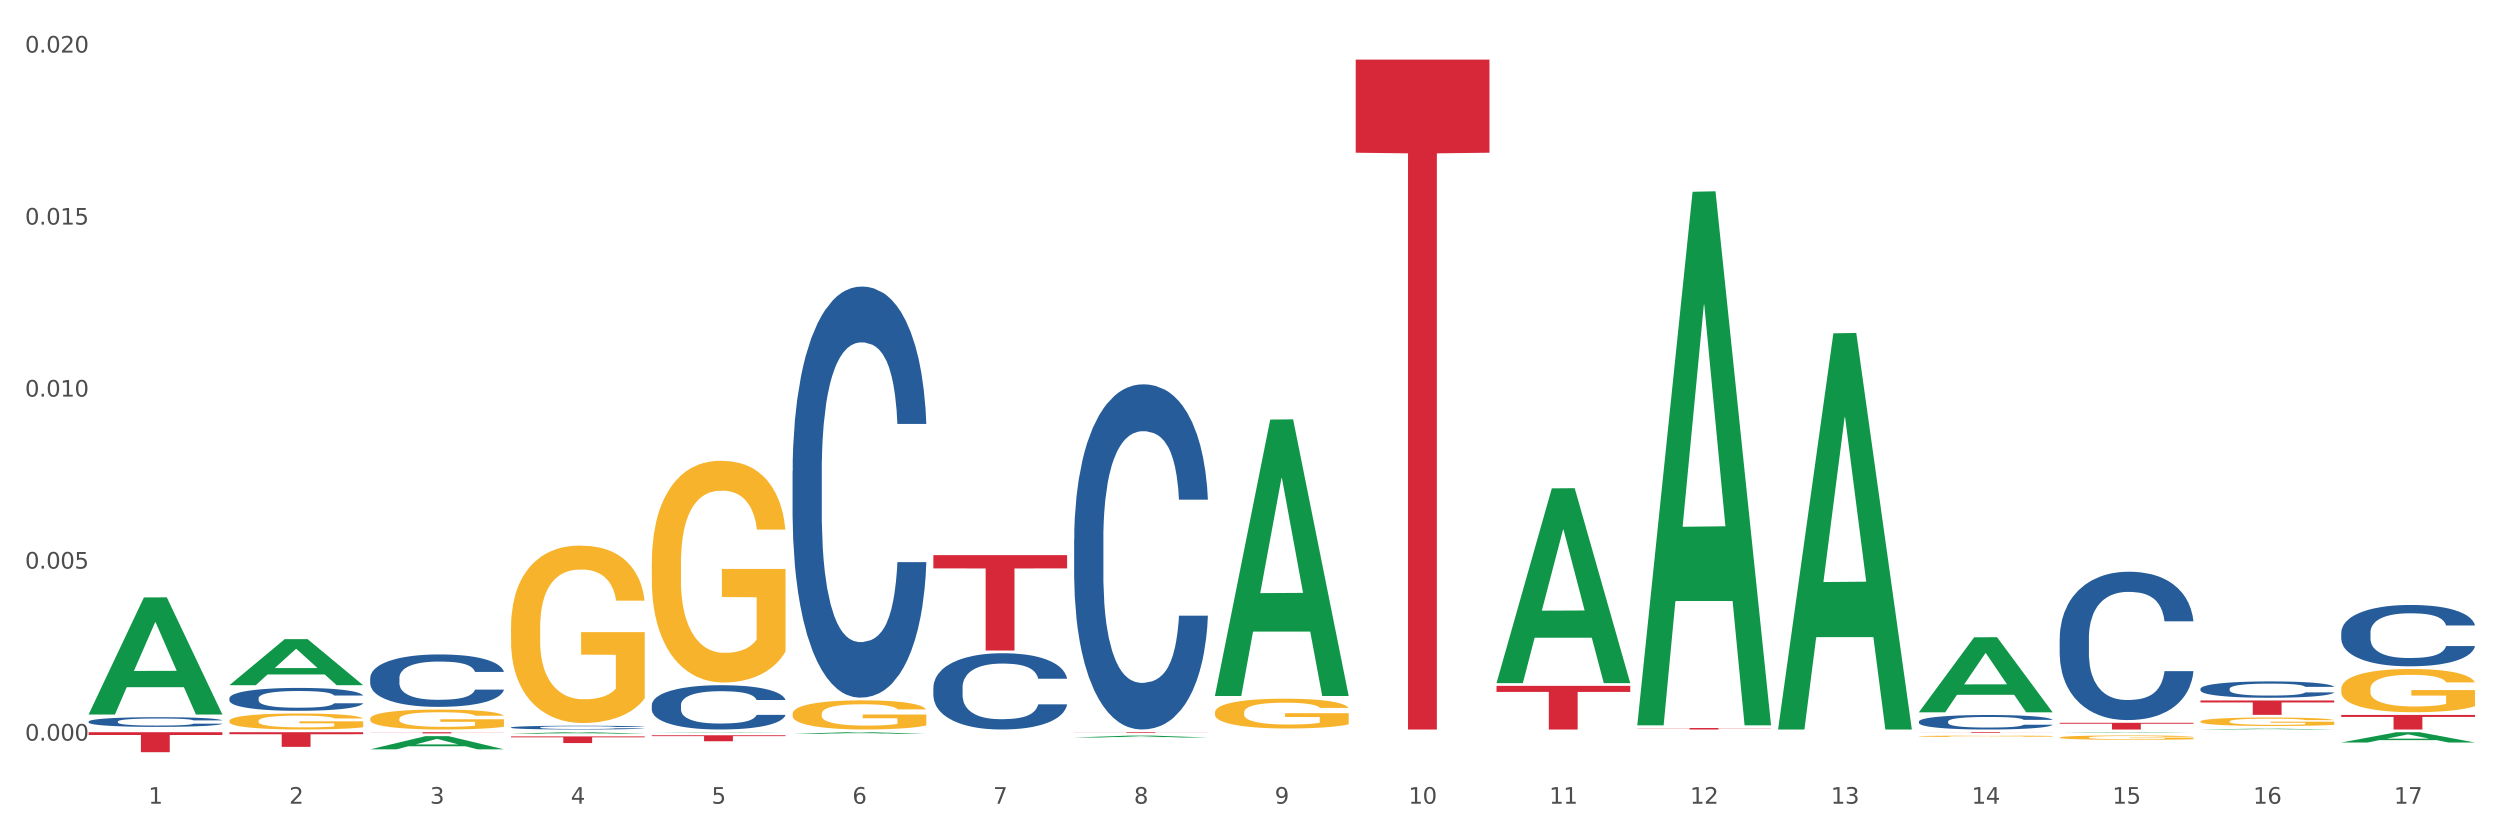 <?xml version="1.0" encoding="utf-8" standalone="no"?>
<!DOCTYPE svg PUBLIC "-//W3C//DTD SVG 1.1//EN"
  "http://www.w3.org/Graphics/SVG/1.1/DTD/svg11.dtd">
<svg xmlns:xlink="http://www.w3.org/1999/xlink" width="1080pt" height="360pt" viewBox="0 0 1080 360" xmlns="http://www.w3.org/2000/svg" version="1.1">
 <rect x="0" y="0" width="1080" height="360" fill="#333333" stroke="none"/>
 <defs>
  <style type="text/css">*{stroke-linejoin: round; stroke-linecap: butt}</style>
 </defs>
 <g id="figure_1">
  <g id="patch_1">
   <path d="M 0 360 
L 1080 360 
L 1080 0 
L 0 0 
z
" style="fill: #ffffff; stroke: #ffffff; stroke-linejoin: miter"/>
  </g>
  <g id="axes_1">
   <g id="matplotlib.axis_1">
    <g id="xtick_1">
     <g id="text_1">
      <!-- 1 -->
      <g style="fill: #4d4d4d" transform="translate(64.119 347.204) scale(0.096 -0.096)">
       <defs>
        <path id="DejaVuSans-31" d="M 794 531 
L 1825 531 
L 1825 4091 
L 703 3866 
L 703 4441 
L 1819 4666 
L 2450 4666 
L 2450 531 
L 3481 531 
L 3481 0 
L 794 0 
L 794 531 
z
" transform="scale(0.016)"/>
       </defs>
       <use xlink:href="#DejaVuSans-31"/>
      </g>
     </g>
    </g>
    <g id="xtick_2">
     <g id="text_2">
      <!-- 2 -->
      <g style="fill: #4d4d4d" transform="translate(124.94 347.204) scale(0.096 -0.096)">
       <defs>
        <path id="DejaVuSans-32" d="M 1228 531 
L 3431 531 
L 3431 0 
L 469 0 
L 469 531 
Q 828 903 1448 1529 
Q 2069 2156 2228 2338 
Q 2531 2678 2651 2914 
Q 2772 3150 2772 3378 
Q 2772 3750 2511 3984 
Q 2250 4219 1831 4219 
Q 1534 4219 1204 4116 
Q 875 4013 500 3803 
L 500 4441 
Q 881 4594 1212 4672 
Q 1544 4750 1819 4750 
Q 2544 4750 2975 4387 
Q 3406 4025 3406 3419 
Q 3406 3131 3298 2873 
Q 3191 2616 2906 2266 
Q 2828 2175 2409 1742 
Q 1991 1309 1228 531 
z
" transform="scale(0.016)"/>
       </defs>
       <use xlink:href="#DejaVuSans-32"/>
      </g>
     </g>
    </g>
    <g id="xtick_3">
     <g id="text_3">
      <!-- 3 -->
      <g style="fill: #4d4d4d" transform="translate(185.761 347.204) scale(0.096 -0.096)">
       <defs>
        <path id="DejaVuSans-33" d="M 2597 2516 
Q 3050 2419 3304 2112 
Q 3559 1806 3559 1356 
Q 3559 666 3084 287 
Q 2609 -91 1734 -91 
Q 1441 -91 1130 -33 
Q 819 25 488 141 
L 488 750 
Q 750 597 1062 519 
Q 1375 441 1716 441 
Q 2309 441 2620 675 
Q 2931 909 2931 1356 
Q 2931 1769 2642 2001 
Q 2353 2234 1838 2234 
L 1294 2234 
L 1294 2753 
L 1863 2753 
Q 2328 2753 2575 2939 
Q 2822 3125 2822 3475 
Q 2822 3834 2567 4026 
Q 2313 4219 1838 4219 
Q 1578 4219 1281 4162 
Q 984 4106 628 3988 
L 628 4550 
Q 988 4650 1302 4700 
Q 1616 4750 1894 4750 
Q 2613 4750 3031 4423 
Q 3450 4097 3450 3541 
Q 3450 3153 3228 2886 
Q 3006 2619 2597 2516 
z
" transform="scale(0.016)"/>
       </defs>
       <use xlink:href="#DejaVuSans-33"/>
      </g>
     </g>
    </g>
    <g id="xtick_4">
     <g id="text_4">
      <!-- 4 -->
      <g style="fill: #4d4d4d" transform="translate(246.582 347.204) scale(0.096 -0.096)">
       <defs>
        <path id="DejaVuSans-34" d="M 2419 4116 
L 825 1625 
L 2419 1625 
L 2419 4116 
z
M 2253 4666 
L 3047 4666 
L 3047 1625 
L 3713 1625 
L 3713 1100 
L 3047 1100 
L 3047 0 
L 2419 0 
L 2419 1100 
L 313 1100 
L 313 1709 
L 2253 4666 
z
" transform="scale(0.016)"/>
       </defs>
       <use xlink:href="#DejaVuSans-34"/>
      </g>
     </g>
    </g>
    <g id="xtick_5">
     <g id="text_5">
      <!-- 5 -->
      <g style="fill: #4d4d4d" transform="translate(307.403 347.204) scale(0.096 -0.096)">
       <defs>
        <path id="DejaVuSans-35" d="M 691 4666 
L 3169 4666 
L 3169 4134 
L 1269 4134 
L 1269 2991 
Q 1406 3038 1543 3061 
Q 1681 3084 1819 3084 
Q 2600 3084 3056 2656 
Q 3513 2228 3513 1497 
Q 3513 744 3044 326 
Q 2575 -91 1722 -91 
Q 1428 -91 1123 -41 
Q 819 9 494 109 
L 494 744 
Q 775 591 1075 516 
Q 1375 441 1709 441 
Q 2250 441 2565 725 
Q 2881 1009 2881 1497 
Q 2881 1984 2565 2268 
Q 2250 2553 1709 2553 
Q 1456 2553 1204 2497 
Q 953 2441 691 2322 
L 691 4666 
z
" transform="scale(0.016)"/>
       </defs>
       <use xlink:href="#DejaVuSans-35"/>
      </g>
     </g>
    </g>
    <g id="xtick_6">
     <g id="text_6">
      <!-- 6 -->
      <g style="fill: #4d4d4d" transform="translate(368.224 347.204) scale(0.096 -0.096)">
       <defs>
        <path id="DejaVuSans-36" d="M 2113 2584 
Q 1688 2584 1439 2293 
Q 1191 2003 1191 1497 
Q 1191 994 1439 701 
Q 1688 409 2113 409 
Q 2538 409 2786 701 
Q 3034 994 3034 1497 
Q 3034 2003 2786 2293 
Q 2538 2584 2113 2584 
z
M 3366 4563 
L 3366 3988 
Q 3128 4100 2886 4159 
Q 2644 4219 2406 4219 
Q 1781 4219 1451 3797 
Q 1122 3375 1075 2522 
Q 1259 2794 1537 2939 
Q 1816 3084 2150 3084 
Q 2853 3084 3261 2657 
Q 3669 2231 3669 1497 
Q 3669 778 3244 343 
Q 2819 -91 2113 -91 
Q 1303 -91 875 529 
Q 447 1150 447 2328 
Q 447 3434 972 4092 
Q 1497 4750 2381 4750 
Q 2619 4750 2861 4703 
Q 3103 4656 3366 4563 
z
" transform="scale(0.016)"/>
       </defs>
       <use xlink:href="#DejaVuSans-36"/>
      </g>
     </g>
    </g>
    <g id="xtick_7">
     <g id="text_7">
      <!-- 7 -->
      <g style="fill: #4d4d4d" transform="translate(429.045 347.204) scale(0.096 -0.096)">
       <defs>
        <path id="DejaVuSans-37" d="M 525 4666 
L 3525 4666 
L 3525 4397 
L 1831 0 
L 1172 0 
L 2766 4134 
L 525 4134 
L 525 4666 
z
" transform="scale(0.016)"/>
       </defs>
       <use xlink:href="#DejaVuSans-37"/>
      </g>
     </g>
    </g>
    <g id="xtick_8">
     <g id="text_8">
      <!-- 8 -->
      <g style="fill: #4d4d4d" transform="translate(489.866 347.204) scale(0.096 -0.096)">
       <defs>
        <path id="DejaVuSans-38" d="M 2034 2216 
Q 1584 2216 1326 1975 
Q 1069 1734 1069 1313 
Q 1069 891 1326 650 
Q 1584 409 2034 409 
Q 2484 409 2743 651 
Q 3003 894 3003 1313 
Q 3003 1734 2745 1975 
Q 2488 2216 2034 2216 
z
M 1403 2484 
Q 997 2584 770 2862 
Q 544 3141 544 3541 
Q 544 4100 942 4425 
Q 1341 4750 2034 4750 
Q 2731 4750 3128 4425 
Q 3525 4100 3525 3541 
Q 3525 3141 3298 2862 
Q 3072 2584 2669 2484 
Q 3125 2378 3379 2068 
Q 3634 1759 3634 1313 
Q 3634 634 3220 271 
Q 2806 -91 2034 -91 
Q 1263 -91 848 271 
Q 434 634 434 1313 
Q 434 1759 690 2068 
Q 947 2378 1403 2484 
z
M 1172 3481 
Q 1172 3119 1398 2916 
Q 1625 2713 2034 2713 
Q 2441 2713 2670 2916 
Q 2900 3119 2900 3481 
Q 2900 3844 2670 4047 
Q 2441 4250 2034 4250 
Q 1625 4250 1398 4047 
Q 1172 3844 1172 3481 
z
" transform="scale(0.016)"/>
       </defs>
       <use xlink:href="#DejaVuSans-38"/>
      </g>
     </g>
    </g>
    <g id="xtick_9">
     <g id="text_9">
      <!-- 9 -->
      <g style="fill: #4d4d4d" transform="translate(550.688 347.204) scale(0.096 -0.096)">
       <defs>
        <path id="DejaVuSans-39" d="M 703 97 
L 703 672 
Q 941 559 1184 500 
Q 1428 441 1663 441 
Q 2288 441 2617 861 
Q 2947 1281 2994 2138 
Q 2813 1869 2534 1725 
Q 2256 1581 1919 1581 
Q 1219 1581 811 2004 
Q 403 2428 403 3163 
Q 403 3881 828 4315 
Q 1253 4750 1959 4750 
Q 2769 4750 3195 4129 
Q 3622 3509 3622 2328 
Q 3622 1225 3098 567 
Q 2575 -91 1691 -91 
Q 1453 -91 1209 -44 
Q 966 3 703 97 
z
M 1959 2075 
Q 2384 2075 2632 2365 
Q 2881 2656 2881 3163 
Q 2881 3666 2632 3958 
Q 2384 4250 1959 4250 
Q 1534 4250 1286 3958 
Q 1038 3666 1038 3163 
Q 1038 2656 1286 2365 
Q 1534 2075 1959 2075 
z
" transform="scale(0.016)"/>
       </defs>
       <use xlink:href="#DejaVuSans-39"/>
      </g>
     </g>
    </g>
    <g id="xtick_10">
     <g id="text_10">
      <!-- 10 -->
      <g style="fill: #4d4d4d" transform="translate(608.455 347.204) scale(0.096 -0.096)">
       <defs>
        <path id="DejaVuSans-30" d="M 2034 4250 
Q 1547 4250 1301 3770 
Q 1056 3291 1056 2328 
Q 1056 1369 1301 889 
Q 1547 409 2034 409 
Q 2525 409 2770 889 
Q 3016 1369 3016 2328 
Q 3016 3291 2770 3770 
Q 2525 4250 2034 4250 
z
M 2034 4750 
Q 2819 4750 3233 4129 
Q 3647 3509 3647 2328 
Q 3647 1150 3233 529 
Q 2819 -91 2034 -91 
Q 1250 -91 836 529 
Q 422 1150 422 2328 
Q 422 3509 836 4129 
Q 1250 4750 2034 4750 
z
" transform="scale(0.016)"/>
       </defs>
       <use xlink:href="#DejaVuSans-31"/>
       <use xlink:href="#DejaVuSans-30" transform="translate(63.623 0)"/>
      </g>
     </g>
    </g>
    <g id="xtick_11">
     <g id="text_11">
      <!-- 11 -->
      <g style="fill: #4d4d4d" transform="translate(669.276 347.204) scale(0.096 -0.096)">
       <use xlink:href="#DejaVuSans-31"/>
       <use xlink:href="#DejaVuSans-31" transform="translate(63.623 0)"/>
      </g>
     </g>
    </g>
    <g id="xtick_12">
     <g id="text_12">
      <!-- 12 -->
      <g style="fill: #4d4d4d" transform="translate(730.097 347.204) scale(0.096 -0.096)">
       <use xlink:href="#DejaVuSans-31"/>
       <use xlink:href="#DejaVuSans-32" transform="translate(63.623 0)"/>
      </g>
     </g>
    </g>
    <g id="xtick_13">
     <g id="text_13">
      <!-- 13 -->
      <g style="fill: #4d4d4d" transform="translate(790.918 347.204) scale(0.096 -0.096)">
       <use xlink:href="#DejaVuSans-31"/>
       <use xlink:href="#DejaVuSans-33" transform="translate(63.623 0)"/>
      </g>
     </g>
    </g>
    <g id="xtick_14">
     <g id="text_14">
      <!-- 14 -->
      <g style="fill: #4d4d4d" transform="translate(851.739 347.204) scale(0.096 -0.096)">
       <use xlink:href="#DejaVuSans-31"/>
       <use xlink:href="#DejaVuSans-34" transform="translate(63.623 0)"/>
      </g>
     </g>
    </g>
    <g id="xtick_15">
     <g id="text_15">
      <!-- 15 -->
      <g style="fill: #4d4d4d" transform="translate(912.56 347.204) scale(0.096 -0.096)">
       <use xlink:href="#DejaVuSans-31"/>
       <use xlink:href="#DejaVuSans-35" transform="translate(63.623 0)"/>
      </g>
     </g>
    </g>
    <g id="xtick_16">
     <g id="text_16">
      <!-- 16 -->
      <g style="fill: #4d4d4d" transform="translate(973.381 347.204) scale(0.096 -0.096)">
       <use xlink:href="#DejaVuSans-31"/>
       <use xlink:href="#DejaVuSans-36" transform="translate(63.623 0)"/>
      </g>
     </g>
    </g>
    <g id="xtick_17">
     <g id="text_17">
      <!-- 17 -->
      <g style="fill: #4d4d4d" transform="translate(1034.202 347.204) scale(0.096 -0.096)">
       <use xlink:href="#DejaVuSans-31"/>
       <use xlink:href="#DejaVuSans-37" transform="translate(63.623 0)"/>
      </g>
     </g>
    </g>
    <g id="xtick_18"/>
    <g id="xtick_19"/>
    <g id="xtick_20"/>
    <g id="xtick_21"/>
    <g id="xtick_22"/>
    <g id="xtick_23"/>
    <g id="xtick_24"/>
    <g id="xtick_25"/>
    <g id="xtick_26"/>
    <g id="xtick_27"/>
    <g id="xtick_28"/>
    <g id="xtick_29"/>
    <g id="xtick_30"/>
    <g id="xtick_31"/>
    <g id="xtick_32"/>
    <g id="xtick_33"/>
   </g>
   <g id="matplotlib.axis_2">
    <g id="ytick_1">
     <g id="text_18">
      <!-- 0.000 -->
      <g style="fill: #4d4d4d" transform="translate(10.8 319.953) scale(0.096 -0.096)">
       <defs>
        <path id="DejaVuSans-2e" d="M 684 794 
L 1344 794 
L 1344 0 
L 684 0 
L 684 794 
z
" transform="scale(0.016)"/>
       </defs>
       <use xlink:href="#DejaVuSans-30"/>
       <use xlink:href="#DejaVuSans-2e" transform="translate(63.623 0)"/>
       <use xlink:href="#DejaVuSans-30" transform="translate(95.41 0)"/>
       <use xlink:href="#DejaVuSans-30" transform="translate(159.033 0)"/>
       <use xlink:href="#DejaVuSans-30" transform="translate(222.656 0)"/>
      </g>
     </g>
    </g>
    <g id="ytick_2">
     <g id="text_19">
      <!-- 0.005 -->
      <g style="fill: #4d4d4d" transform="translate(10.8 245.644) scale(0.096 -0.096)">
       <use xlink:href="#DejaVuSans-30"/>
       <use xlink:href="#DejaVuSans-2e" transform="translate(63.623 0)"/>
       <use xlink:href="#DejaVuSans-30" transform="translate(95.41 0)"/>
       <use xlink:href="#DejaVuSans-30" transform="translate(159.033 0)"/>
       <use xlink:href="#DejaVuSans-35" transform="translate(222.656 0)"/>
      </g>
     </g>
    </g>
    <g id="ytick_3">
     <g id="text_20">
      <!-- 0.010 -->
      <g style="fill: #4d4d4d" transform="translate(10.8 171.335) scale(0.096 -0.096)">
       <use xlink:href="#DejaVuSans-30"/>
       <use xlink:href="#DejaVuSans-2e" transform="translate(63.623 0)"/>
       <use xlink:href="#DejaVuSans-30" transform="translate(95.41 0)"/>
       <use xlink:href="#DejaVuSans-31" transform="translate(159.033 0)"/>
       <use xlink:href="#DejaVuSans-30" transform="translate(222.656 0)"/>
      </g>
     </g>
    </g>
    <g id="ytick_4">
     <g id="text_21">
      <!-- 0.015 -->
      <g style="fill: #4d4d4d" transform="translate(10.8 97.027) scale(0.096 -0.096)">
       <use xlink:href="#DejaVuSans-30"/>
       <use xlink:href="#DejaVuSans-2e" transform="translate(63.623 0)"/>
       <use xlink:href="#DejaVuSans-30" transform="translate(95.41 0)"/>
       <use xlink:href="#DejaVuSans-31" transform="translate(159.033 0)"/>
       <use xlink:href="#DejaVuSans-35" transform="translate(222.656 0)"/>
      </g>
     </g>
    </g>
    <g id="ytick_5">
     <g id="text_22">
      <!-- 0.020 -->
      <g style="fill: #4d4d4d" transform="translate(10.8 22.718) scale(0.096 -0.096)">
       <use xlink:href="#DejaVuSans-30"/>
       <use xlink:href="#DejaVuSans-2e" transform="translate(63.623 0)"/>
       <use xlink:href="#DejaVuSans-30" transform="translate(95.41 0)"/>
       <use xlink:href="#DejaVuSans-32" transform="translate(159.033 0)"/>
       <use xlink:href="#DejaVuSans-30" transform="translate(222.656 0)"/>
      </g>
     </g>
    </g>
    <g id="ytick_6"/>
    <g id="ytick_7"/>
    <g id="ytick_8"/>
    <g id="ytick_9"/>
   </g>
   <g id="PolyCollection_1">
    <path d="M 524.851 300.449 
L 524.911 300.337 
L 548.738 181.258 
L 558.626 181.146 
L 582.632 300.674 
L 571.195 300.674 
L 566.012 272.84 
L 541.411 272.84 
L 541.232 273.289 
L 536.229 300.674 
L 524.851 300.674 
L 524.851 300.449 
L 544.509 256.23 
L 562.915 256.117 
L 553.801 206.623 
L 553.682 206.398 
L 553.563 206.735 
L 544.449 256.117 
L 544.509 256.23 
L 524.851 300.449 
z
" clip-path="url(#p4c8707403a)" style="fill: #109648"/>
    <path d="M 464.03 318.608 
L 464.09 318.607 
L 487.917 317.779 
L 497.805 317.778 
L 521.81 318.609 
L 510.374 318.609 
L 505.191 318.416 
L 480.59 318.416 
L 480.411 318.419 
L 475.408 318.609 
L 464.03 318.609 
L 464.03 318.608 
L 483.688 318.3 
L 502.094 318.299 
L 492.98 317.955 
L 492.861 317.954 
L 492.742 317.956 
L 483.628 318.299 
L 483.688 318.3 
L 464.03 318.608 
z
" clip-path="url(#p4c8707403a)" style="fill: #109648"/>
    <path d="M 707.315 312.914 
L 707.374 312.697 
L 731.201 82.848 
L 741.089 82.632 
L 765.095 313.347 
L 753.658 313.347 
L 748.475 259.622 
L 723.874 259.622 
L 723.696 260.488 
L 718.692 313.347 
L 707.315 313.347 
L 707.315 312.914 
L 726.972 227.56 
L 745.378 227.343 
L 736.264 131.808 
L 736.145 131.374 
L 736.026 132.024 
L 726.912 227.343 
L 726.972 227.56 
L 707.315 312.914 
z
" clip-path="url(#p4c8707403a)" style="fill: #109648"/>
    <path d="M 646.494 294.965 
L 646.553 294.886 
L 670.38 210.973 
L 680.268 210.894 
L 704.274 295.124 
L 692.837 295.124 
L 687.654 275.51 
L 663.053 275.51 
L 662.875 275.826 
L 657.871 295.124 
L 646.494 295.124 
L 646.494 294.965 
L 666.151 263.804 
L 684.557 263.725 
L 675.443 228.847 
L 675.324 228.689 
L 675.205 228.926 
L 666.091 263.725 
L 666.151 263.804 
L 646.494 294.965 
z
" clip-path="url(#p4c8707403a)" style="fill: #109648"/>
    <path d="M 768.136 314.822 
L 768.195 314.661 
L 792.022 143.992 
L 801.91 143.831 
L 825.916 315.144 
L 814.479 315.144 
L 809.297 275.251 
L 784.695 275.251 
L 784.517 275.894 
L 779.513 315.144 
L 768.136 315.144 
L 768.136 314.822 
L 787.793 251.444 
L 806.199 251.283 
L 797.085 180.345 
L 796.966 180.024 
L 796.847 180.506 
L 787.733 251.283 
L 787.793 251.444 
L 768.136 314.822 
z
" clip-path="url(#p4c8707403a)" style="fill: #109648"/>
    <path d="M 828.957 307.656 
L 829.016 307.626 
L 852.843 275.301 
L 862.731 275.271 
L 886.737 307.717 
L 875.3 307.717 
L 870.118 300.161 
L 845.516 300.161 
L 845.338 300.283 
L 840.334 307.717 
L 828.957 307.717 
L 828.957 307.656 
L 848.614 295.652 
L 867.02 295.622 
L 857.906 282.186 
L 857.787 282.125 
L 857.668 282.217 
L 848.554 295.622 
L 848.614 295.652 
L 828.957 307.656 
z
" clip-path="url(#p4c8707403a)" style="fill: #109648"/>
    <path d="M 950.599 315.143 
L 950.658 315.143 
L 974.485 314.787 
L 984.373 314.787 
L 1008.379 315.144 
L 996.942 315.144 
L 991.76 315.061 
L 967.159 315.061 
L 966.98 315.062 
L 961.976 315.144 
L 950.599 315.144 
L 950.599 315.143 
L 970.256 315.011 
L 988.662 315.011 
L 979.549 314.863 
L 979.429 314.862 
L 979.31 314.863 
L 970.196 315.011 
L 970.256 315.011 
L 950.599 315.143 
z
" clip-path="url(#p4c8707403a)" style="fill: #109648"/>
    <path d="M 889.778 316.555 
L 889.837 316.554 
L 913.664 316.306 
L 923.552 316.306 
L 947.558 316.555 
L 936.121 316.555 
L 930.939 316.497 
L 906.337 316.497 
L 906.159 316.498 
L 901.155 316.555 
L 889.778 316.555 
L 889.778 316.555 
L 909.435 316.462 
L 927.841 316.462 
L 918.727 316.359 
L 918.608 316.358 
L 918.489 316.359 
L 909.375 316.462 
L 909.435 316.462 
L 889.778 316.555 
z
" clip-path="url(#p4c8707403a)" style="fill: #109648"/>
    <path d="M 828.957 311.694 
L 829.025 311.688 
L 829.025 311.528 
L 829.23 311.311 
L 829.981 310.91 
L 830.937 310.607 
L 832.577 310.252 
L 833.464 310.103 
L 834.626 309.938 
L 837.016 309.669 
L 839.748 309.44 
L 841.66 309.314 
L 843.094 309.234 
L 846.304 309.091 
L 848.149 309.028 
L 850.061 308.976 
L 851.7 308.942 
L 854.432 308.902 
L 856.617 308.885 
L 859.144 308.879 
L 861.262 308.885 
L 864.062 308.908 
L 868.16 308.976 
L 869.731 309.017 
L 871.848 309.085 
L 874.033 309.177 
L 875.809 309.268 
L 877.858 309.4 
L 879.975 309.571 
L 882.024 309.789 
L 883.459 309.989 
L 884.62 310.201 
L 885.644 310.458 
L 886.395 310.738 
L 886.737 310.973 
L 874.238 310.973 
L 873.897 310.761 
L 873.214 310.533 
L 872.531 310.378 
L 871.78 310.252 
L 870.619 310.109 
L 869.594 310.018 
L 867.887 309.909 
L 866.316 309.84 
L 865.018 309.8 
L 863.447 309.766 
L 860.101 309.732 
L 857.71 309.732 
L 856.208 309.743 
L 854.364 309.772 
L 852.793 309.812 
L 850.949 309.88 
L 849.514 309.955 
L 848.08 310.052 
L 847.261 310.121 
L 846.031 310.246 
L 845.212 310.349 
L 844.119 310.527 
L 843.504 310.653 
L 842.411 310.979 
L 841.933 311.219 
L 841.729 311.385 
L 841.592 311.568 
L 841.592 312.46 
L 842.002 312.861 
L 842.343 313.033 
L 842.89 313.227 
L 843.914 313.479 
L 845.417 313.725 
L 846.987 313.902 
L 848.285 314.011 
L 849.514 314.091 
L 850.744 314.154 
L 852.246 314.211 
L 853.476 314.245 
L 855.32 314.28 
L 857.505 314.297 
L 859.213 314.297 
L 862.696 314.268 
L 864.267 314.24 
L 865.769 314.2 
L 867.409 314.137 
L 868.706 314.068 
L 869.457 314.017 
L 870.687 313.908 
L 871.643 313.793 
L 872.463 313.662 
L 873.009 313.547 
L 873.624 313.376 
L 874.102 313.181 
L 874.238 313.078 
L 886.737 313.078 
L 886.464 313.284 
L 885.986 313.485 
L 885.029 313.753 
L 884.278 313.908 
L 883.117 314.097 
L 881.888 314.257 
L 880.18 314.434 
L 878.609 314.566 
L 876.97 314.68 
L 875.194 314.783 
L 871.984 314.926 
L 870.823 314.966 
L 868.365 315.035 
L 866.452 315.075 
L 863.652 315.115 
L 860.784 315.138 
L 857.779 315.144 
L 855.115 315.132 
L 852.178 315.098 
L 850.334 315.063 
L 848.285 315.012 
L 845.895 314.932 
L 843.641 314.835 
L 841.524 314.72 
L 839.543 314.589 
L 837.699 314.44 
L 835.309 314.194 
L 833.533 313.954 
L 832.235 313.73 
L 831.347 313.542 
L 830.459 313.301 
L 829.981 313.136 
L 829.23 312.735 
L 828.957 312.363 
L 828.957 311.694 
z
" clip-path="url(#p4c8707403a)" style="fill: #255c99"/>
    <path d="M 889.778 275.778 
L 889.846 275.72 
L 889.846 274.081 
L 890.051 271.856 
L 890.802 267.759 
L 891.759 264.657 
L 893.398 261.028 
L 894.286 259.506 
L 895.447 257.808 
L 897.837 255.057 
L 900.569 252.716 
L 902.481 251.428 
L 903.916 250.609 
L 907.126 249.146 
L 908.97 248.502 
L 910.882 247.975 
L 912.521 247.624 
L 915.253 247.214 
L 917.439 247.038 
L 919.966 246.98 
L 922.083 247.038 
L 924.883 247.272 
L 928.981 247.975 
L 930.552 248.385 
L 932.669 249.087 
L 934.854 250.024 
L 936.63 250.96 
L 938.679 252.306 
L 940.796 254.062 
L 942.845 256.287 
L 944.28 258.335 
L 945.441 260.501 
L 946.465 263.135 
L 947.216 266.003 
L 947.558 268.403 
L 935.059 268.403 
L 934.718 266.237 
L 934.035 263.896 
L 933.352 262.316 
L 932.601 261.028 
L 931.44 259.564 
L 930.415 258.628 
L 928.708 257.516 
L 927.137 256.813 
L 925.839 256.404 
L 924.268 256.052 
L 920.922 255.701 
L 918.531 255.701 
L 917.029 255.818 
L 915.185 256.111 
L 913.614 256.521 
L 911.77 257.223 
L 910.336 257.984 
L 908.901 258.979 
L 908.082 259.682 
L 906.852 260.969 
L 906.033 262.023 
L 904.94 263.837 
L 904.325 265.125 
L 903.233 268.462 
L 902.754 270.92 
L 902.55 272.617 
L 902.413 274.491 
L 902.413 283.622 
L 902.823 287.719 
L 903.164 289.475 
L 903.711 291.465 
L 904.735 294.041 
L 906.238 296.558 
L 907.809 298.372 
L 909.106 299.484 
L 910.336 300.304 
L 911.565 300.948 
L 913.067 301.533 
L 914.297 301.884 
L 916.141 302.235 
L 918.326 302.411 
L 920.034 302.411 
L 923.517 302.118 
L 925.088 301.826 
L 926.59 301.416 
L 928.23 300.772 
L 929.527 300.07 
L 930.279 299.543 
L 931.508 298.431 
L 932.464 297.26 
L 933.284 295.914 
L 933.83 294.743 
L 934.445 292.987 
L 934.923 290.997 
L 935.059 289.943 
L 947.558 289.943 
L 947.285 292.051 
L 946.807 294.099 
L 945.85 296.85 
L 945.099 298.431 
L 943.938 300.362 
L 942.709 302.001 
L 941.001 303.816 
L 939.43 305.162 
L 937.791 306.333 
L 936.016 307.386 
L 932.806 308.85 
L 931.644 309.259 
L 929.186 309.962 
L 927.273 310.371 
L 924.473 310.781 
L 921.605 311.015 
L 918.6 311.074 
L 915.936 310.957 
L 912.999 310.606 
L 911.155 310.254 
L 909.106 309.728 
L 906.716 308.908 
L 904.462 307.913 
L 902.345 306.742 
L 900.364 305.396 
L 898.52 303.874 
L 896.13 301.357 
L 894.354 298.899 
L 893.056 296.616 
L 892.168 294.685 
L 891.28 292.226 
L 890.802 290.529 
L 890.051 286.431 
L 889.778 282.627 
L 889.778 275.778 
z
" clip-path="url(#p4c8707403a)" style="fill: #255c99"/>
    <path d="M 464.03 233.026 
L 464.099 232.89 
L 464.099 229.077 
L 464.304 223.902 
L 465.055 214.369 
L 466.011 207.151 
L 467.65 198.708 
L 468.538 195.167 
L 469.699 191.218 
L 472.09 184.817 
L 474.821 179.37 
L 476.734 176.374 
L 478.168 174.468 
L 481.378 171.063 
L 483.222 169.565 
L 485.134 168.339 
L 486.774 167.522 
L 489.506 166.569 
L 491.691 166.161 
L 494.218 166.024 
L 496.335 166.161 
L 499.136 166.705 
L 503.233 168.339 
L 504.804 169.293 
L 506.922 170.927 
L 509.107 173.106 
L 510.883 175.285 
L 512.932 178.417 
L 515.049 182.502 
L 517.098 187.677 
L 518.532 192.444 
L 519.693 197.482 
L 520.718 203.611 
L 521.469 210.283 
L 521.81 215.867 
L 509.312 215.867 
L 508.97 210.828 
L 508.287 205.381 
L 507.604 201.704 
L 506.853 198.708 
L 505.692 195.303 
L 504.668 193.125 
L 502.96 190.537 
L 501.389 188.903 
L 500.092 187.95 
L 498.521 187.133 
L 495.174 186.315 
L 492.784 186.315 
L 491.281 186.588 
L 489.437 187.269 
L 487.866 188.222 
L 486.022 189.856 
L 484.588 191.627 
L 483.154 193.942 
L 482.334 195.576 
L 481.105 198.572 
L 480.285 201.023 
L 479.193 205.245 
L 478.578 208.241 
L 477.485 216.003 
L 477.007 221.723 
L 476.802 225.672 
L 476.666 230.03 
L 476.666 251.274 
L 477.075 260.807 
L 477.417 264.892 
L 477.963 269.523 
L 478.988 275.515 
L 480.49 281.37 
L 482.061 285.592 
L 483.359 288.18 
L 484.588 290.086 
L 485.817 291.584 
L 487.32 292.946 
L 488.549 293.763 
L 490.393 294.58 
L 492.579 294.989 
L 494.286 294.989 
L 497.77 294.308 
L 499.34 293.627 
L 500.843 292.674 
L 502.482 291.176 
L 503.78 289.541 
L 504.531 288.316 
L 505.76 285.728 
L 506.717 283.005 
L 507.536 279.872 
L 508.083 277.149 
L 508.697 273.063 
L 509.175 268.433 
L 509.312 265.982 
L 521.81 265.982 
L 521.537 270.884 
L 521.059 275.651 
L 520.103 282.051 
L 519.352 285.728 
L 518.191 290.222 
L 516.961 294.035 
L 515.254 298.257 
L 513.683 301.389 
L 512.044 304.113 
L 510.268 306.564 
L 507.058 309.969 
L 505.897 310.922 
L 503.438 312.556 
L 501.526 313.509 
L 498.726 314.463 
L 495.857 315.007 
L 492.852 315.144 
L 490.189 314.871 
L 487.252 314.054 
L 485.408 313.237 
L 483.359 312.011 
L 480.968 310.105 
L 478.714 307.79 
L 476.597 305.066 
L 474.617 301.934 
L 472.773 298.393 
L 470.382 292.537 
L 468.606 286.818 
L 467.309 281.507 
L 466.421 277.013 
L 465.533 271.293 
L 465.055 267.344 
L 464.304 257.811 
L 464.03 248.959 
L 464.03 233.026 
z
" clip-path="url(#p4c8707403a)" style="fill: #255c99"/>
    <path d="M 403.209 296.999 
L 403.278 296.969 
L 403.278 296.126 
L 403.483 294.982 
L 404.234 292.876 
L 405.19 291.281 
L 406.829 289.416 
L 407.717 288.633 
L 408.878 287.761 
L 411.269 286.346 
L 414 285.143 
L 415.913 284.481 
L 417.347 284.059 
L 420.557 283.307 
L 422.401 282.976 
L 424.313 282.705 
L 425.953 282.525 
L 428.684 282.314 
L 430.87 282.224 
L 433.397 282.194 
L 435.514 282.224 
L 438.314 282.344 
L 442.412 282.705 
L 443.983 282.916 
L 446.1 283.277 
L 448.286 283.759 
L 450.062 284.24 
L 452.111 284.932 
L 454.228 285.835 
L 456.277 286.978 
L 457.711 288.031 
L 458.872 289.145 
L 459.897 290.499 
L 460.648 291.973 
L 460.989 293.207 
L 448.491 293.207 
L 448.149 292.094 
L 447.466 290.89 
L 446.783 290.078 
L 446.032 289.416 
L 444.871 288.663 
L 443.847 288.182 
L 442.139 287.61 
L 440.568 287.249 
L 439.271 287.038 
L 437.7 286.858 
L 434.353 286.677 
L 431.963 286.677 
L 430.46 286.738 
L 428.616 286.888 
L 427.045 287.099 
L 425.201 287.46 
L 423.767 287.851 
L 422.333 288.362 
L 421.513 288.724 
L 420.284 289.386 
L 419.464 289.927 
L 418.372 290.86 
L 417.757 291.522 
L 416.664 293.237 
L 416.186 294.501 
L 415.981 295.374 
L 415.844 296.337 
L 415.844 301.031 
L 416.254 303.137 
L 416.596 304.04 
L 417.142 305.063 
L 418.167 306.387 
L 419.669 307.681 
L 421.24 308.614 
L 422.538 309.186 
L 423.767 309.607 
L 424.996 309.938 
L 426.499 310.239 
L 427.728 310.419 
L 429.572 310.6 
L 431.758 310.69 
L 433.465 310.69 
L 436.949 310.54 
L 438.519 310.389 
L 440.022 310.179 
L 441.661 309.848 
L 442.959 309.486 
L 443.71 309.216 
L 444.939 308.644 
L 445.896 308.042 
L 446.715 307.35 
L 447.262 306.748 
L 447.876 305.845 
L 448.354 304.822 
L 448.491 304.281 
L 460.989 304.281 
L 460.716 305.364 
L 460.238 306.417 
L 459.282 307.831 
L 458.531 308.644 
L 457.37 309.637 
L 456.14 310.479 
L 454.433 311.412 
L 452.862 312.104 
L 451.223 312.706 
L 449.447 313.248 
L 446.237 314 
L 445.076 314.211 
L 442.617 314.572 
L 440.705 314.782 
L 437.905 314.993 
L 435.036 315.113 
L 432.031 315.144 
L 429.367 315.083 
L 426.431 314.903 
L 424.587 314.722 
L 422.538 314.451 
L 420.147 314.03 
L 417.893 313.519 
L 415.776 312.917 
L 413.796 312.225 
L 411.952 311.442 
L 409.561 310.148 
L 407.785 308.885 
L 406.488 307.711 
L 405.6 306.718 
L 404.712 305.454 
L 404.234 304.582 
L 403.483 302.475 
L 403.209 300.519 
L 403.209 296.999 
z
" clip-path="url(#p4c8707403a)" style="fill: #255c99"/>
    <path d="M 1011.42 320.757 
L 1011.48 320.753 
L 1035.306 316.31 
L 1045.194 316.306 
L 1069.2 320.765 
L 1057.763 320.765 
L 1052.581 319.727 
L 1027.98 319.727 
L 1027.801 319.743 
L 1022.797 320.765 
L 1011.42 320.765 
L 1011.42 320.757 
L 1031.077 319.107 
L 1049.483 319.103 
L 1040.37 317.256 
L 1040.25 317.248 
L 1040.131 317.26 
L 1031.018 319.103 
L 1031.077 319.107 
L 1011.42 320.757 
z
" clip-path="url(#p4c8707403a)" style="fill: #109648"/>
    <path d="M 99.104 311.426 
L 99.172 311.42 
L 99.172 311.192 
L 99.309 310.997 
L 99.991 310.523 
L 101.014 310.132 
L 101.765 309.924 
L 102.515 309.753 
L 103.402 309.583 
L 104.493 309.406 
L 106.472 309.147 
L 107.699 309.015 
L 109.2 308.876 
L 111.929 308.674 
L 113.907 308.56 
L 115.954 308.466 
L 119.296 308.352 
L 121.479 308.301 
L 123.799 308.264 
L 126.596 308.238 
L 128.71 308.232 
L 133.349 308.251 
L 137.306 308.308 
L 139.216 308.352 
L 141.672 308.428 
L 142.968 308.478 
L 145.082 308.579 
L 147.265 308.712 
L 148.766 308.825 
L 151.017 309.04 
L 152.723 309.255 
L 154.292 309.52 
L 155.11 309.703 
L 155.724 309.873 
L 156.27 310.069 
L 156.816 310.378 
L 144.537 310.378 
L 144.059 310.157 
L 143.309 309.949 
L 142.217 309.747 
L 141.262 309.621 
L 139.625 309.463 
L 138.124 309.362 
L 136.555 309.286 
L 134.645 309.223 
L 133.144 309.191 
L 131.03 309.166 
L 126.868 309.172 
L 124.072 309.223 
L 122.161 309.286 
L 120.934 309.343 
L 119.842 309.406 
L 118.614 309.494 
L 117.182 309.627 
L 116.158 309.747 
L 115.135 309.898 
L 114.317 310.05 
L 113.566 310.227 
L 112.952 310.416 
L 112.475 310.612 
L 112.065 310.851 
L 111.724 311.249 
L 111.724 312.114 
L 111.861 312.31 
L 112.202 312.568 
L 112.611 312.764 
L 113.293 312.998 
L 113.907 313.155 
L 115.067 313.383 
L 116.363 313.572 
L 117.386 313.692 
L 118.41 313.793 
L 120.183 313.932 
L 122.161 314.045 
L 123.867 314.115 
L 126.186 314.178 
L 127.755 314.203 
L 129.12 314.216 
L 132.462 314.216 
L 134.85 314.197 
L 137.51 314.153 
L 139.557 314.096 
L 141.262 314.026 
L 143.172 313.913 
L 144.4 313.805 
L 144.4 312.486 
L 129.393 312.48 
L 129.393 311.603 
L 156.884 311.603 
L 156.884 314.178 
L 155.724 314.31 
L 154.428 314.43 
L 153.064 314.538 
L 151.017 314.67 
L 148.562 314.796 
L 146.379 314.885 
L 144.059 314.961 
L 141.331 315.03 
L 137.783 315.093 
L 135.6 315.118 
L 132.872 315.137 
L 129.665 315.144 
L 126.868 315.131 
L 124.14 315.099 
L 121.275 315.043 
L 118.478 314.961 
L 116.363 314.878 
L 114.248 314.777 
L 111.997 314.645 
L 110.223 314.519 
L 108.859 314.405 
L 107.358 314.26 
L 105.721 314.071 
L 104.493 313.9 
L 103.402 313.723 
L 102.242 313.496 
L 101.423 313.3 
L 100.605 313.054 
L 100.127 312.871 
L 99.582 312.587 
L 99.172 312.19 
L 99.104 311.426 
z
" clip-path="url(#p4c8707403a)" style="fill: #f7b32b"/>
    <path d="M 1011.42 273.252 
L 1011.488 273.228 
L 1011.488 272.55 
L 1011.693 271.63 
L 1012.444 269.936 
L 1013.401 268.653 
L 1015.04 267.152 
L 1015.928 266.523 
L 1017.089 265.821 
L 1019.479 264.683 
L 1022.211 263.715 
L 1024.123 263.183 
L 1025.558 262.844 
L 1028.768 262.239 
L 1030.612 261.973 
L 1032.524 261.755 
L 1034.163 261.609 
L 1036.895 261.44 
L 1039.081 261.367 
L 1041.608 261.343 
L 1043.725 261.367 
L 1046.525 261.464 
L 1050.623 261.755 
L 1052.194 261.924 
L 1054.311 262.215 
L 1056.497 262.602 
L 1058.272 262.989 
L 1060.321 263.546 
L 1062.439 264.272 
L 1064.487 265.192 
L 1065.922 266.039 
L 1067.083 266.934 
L 1068.107 268.024 
L 1068.859 269.21 
L 1069.2 270.202 
L 1056.701 270.202 
L 1056.36 269.306 
L 1055.677 268.338 
L 1054.994 267.685 
L 1054.243 267.152 
L 1053.082 266.547 
L 1052.057 266.16 
L 1050.35 265.7 
L 1048.779 265.41 
L 1047.481 265.24 
L 1045.91 265.095 
L 1042.564 264.95 
L 1040.173 264.95 
L 1038.671 264.998 
L 1036.827 265.119 
L 1035.256 265.289 
L 1033.412 265.579 
L 1031.978 265.894 
L 1030.543 266.305 
L 1029.724 266.596 
L 1028.494 267.128 
L 1027.675 267.564 
L 1026.582 268.314 
L 1025.967 268.847 
L 1024.875 270.226 
L 1024.397 271.243 
L 1024.192 271.945 
L 1024.055 272.719 
L 1024.055 276.495 
L 1024.465 278.189 
L 1024.806 278.915 
L 1025.353 279.738 
L 1026.377 280.803 
L 1027.88 281.844 
L 1029.451 282.595 
L 1030.748 283.054 
L 1031.978 283.393 
L 1033.207 283.66 
L 1034.71 283.902 
L 1035.939 284.047 
L 1037.783 284.192 
L 1039.969 284.265 
L 1041.676 284.265 
L 1045.159 284.144 
L 1046.73 284.023 
L 1048.233 283.853 
L 1049.872 283.587 
L 1051.169 283.296 
L 1051.921 283.079 
L 1053.15 282.619 
L 1054.106 282.135 
L 1054.926 281.578 
L 1055.472 281.094 
L 1056.087 280.368 
L 1056.565 279.545 
L 1056.701 279.109 
L 1069.2 279.109 
L 1068.927 279.98 
L 1068.449 280.828 
L 1067.493 281.965 
L 1066.741 282.619 
L 1065.58 283.417 
L 1064.351 284.095 
L 1062.643 284.846 
L 1061.073 285.402 
L 1059.433 285.886 
L 1057.658 286.322 
L 1054.448 286.927 
L 1053.287 287.096 
L 1050.828 287.387 
L 1048.916 287.556 
L 1046.115 287.726 
L 1043.247 287.823 
L 1040.242 287.847 
L 1037.578 287.798 
L 1034.641 287.653 
L 1032.797 287.508 
L 1030.748 287.29 
L 1028.358 286.951 
L 1026.104 286.54 
L 1023.987 286.056 
L 1022.006 285.499 
L 1020.162 284.87 
L 1017.772 283.829 
L 1015.996 282.812 
L 1014.698 281.868 
L 1013.81 281.07 
L 1012.923 280.053 
L 1012.444 279.351 
L 1011.693 277.657 
L 1011.42 276.084 
L 1011.42 273.252 
z
" clip-path="url(#p4c8707403a)" style="fill: #255c99"/>
    <path d="M 950.599 297.547 
L 950.667 297.54 
L 950.667 297.36 
L 950.872 297.114 
L 951.623 296.662 
L 952.58 296.32 
L 954.219 295.92 
L 955.107 295.752 
L 956.268 295.565 
L 958.658 295.262 
L 961.39 295.003 
L 963.302 294.861 
L 964.737 294.771 
L 967.947 294.61 
L 969.791 294.539 
L 971.703 294.481 
L 973.342 294.442 
L 976.074 294.397 
L 978.26 294.377 
L 980.787 294.371 
L 982.904 294.377 
L 985.704 294.403 
L 989.802 294.481 
L 991.373 294.526 
L 993.49 294.603 
L 995.676 294.707 
L 997.451 294.81 
L 999.5 294.958 
L 1001.617 295.152 
L 1003.666 295.397 
L 1005.101 295.623 
L 1006.262 295.862 
L 1007.286 296.152 
L 1008.037 296.469 
L 1008.379 296.733 
L 995.88 296.733 
L 995.539 296.495 
L 994.856 296.236 
L 994.173 296.062 
L 993.422 295.92 
L 992.261 295.759 
L 991.236 295.655 
L 989.529 295.533 
L 987.958 295.455 
L 986.66 295.41 
L 985.089 295.371 
L 981.743 295.333 
L 979.352 295.333 
L 977.85 295.346 
L 976.006 295.378 
L 974.435 295.423 
L 972.591 295.501 
L 971.157 295.584 
L 969.722 295.694 
L 968.903 295.772 
L 967.673 295.914 
L 966.854 296.03 
L 965.761 296.23 
L 965.146 296.372 
L 964.054 296.74 
L 963.576 297.011 
L 963.371 297.198 
L 963.234 297.405 
L 963.234 298.412 
L 963.644 298.864 
L 963.985 299.057 
L 964.532 299.277 
L 965.556 299.561 
L 967.059 299.838 
L 968.63 300.039 
L 969.927 300.161 
L 971.157 300.252 
L 972.386 300.323 
L 973.889 300.387 
L 975.118 300.426 
L 976.962 300.465 
L 979.147 300.484 
L 980.855 300.484 
L 984.338 300.452 
L 985.909 300.419 
L 987.411 300.374 
L 989.051 300.303 
L 990.348 300.226 
L 991.1 300.168 
L 992.329 300.045 
L 993.285 299.916 
L 994.105 299.767 
L 994.651 299.638 
L 995.266 299.445 
L 995.744 299.225 
L 995.88 299.109 
L 1008.379 299.109 
L 1008.106 299.341 
L 1007.628 299.567 
L 1006.671 299.871 
L 1005.92 300.045 
L 1004.759 300.258 
L 1003.53 300.439 
L 1001.822 300.639 
L 1000.251 300.787 
L 998.612 300.916 
L 996.837 301.033 
L 993.627 301.194 
L 992.466 301.239 
L 990.007 301.317 
L 988.094 301.362 
L 985.294 301.407 
L 982.426 301.433 
L 979.421 301.439 
L 976.757 301.426 
L 973.82 301.388 
L 971.976 301.349 
L 969.927 301.291 
L 967.537 301.2 
L 965.283 301.091 
L 963.166 300.962 
L 961.185 300.813 
L 959.341 300.645 
L 956.951 300.368 
L 955.175 300.097 
L 953.877 299.845 
L 952.989 299.632 
L 952.101 299.361 
L 951.623 299.174 
L 950.872 298.722 
L 950.599 298.302 
L 950.599 297.547 
z
" clip-path="url(#p4c8707403a)" style="fill: #255c99"/>
    <path d="M 950.599 311.66 
L 950.667 311.657 
L 950.667 311.536 
L 950.804 311.433 
L 951.486 311.183 
L 952.509 310.976 
L 953.259 310.866 
L 954.01 310.776 
L 954.897 310.686 
L 955.988 310.592 
L 957.966 310.456 
L 959.194 310.385 
L 960.695 310.312 
L 963.424 310.205 
L 965.402 310.145 
L 967.449 310.095 
L 970.791 310.035 
L 972.974 310.008 
L 975.294 309.988 
L 978.09 309.975 
L 980.205 309.972 
L 984.844 309.982 
L 988.801 310.012 
L 990.711 310.035 
L 993.166 310.075 
L 994.463 310.102 
L 996.577 310.155 
L 998.76 310.225 
L 1000.261 310.285 
L 1002.512 310.399 
L 1004.218 310.512 
L 1005.787 310.652 
L 1006.605 310.749 
L 1007.219 310.839 
L 1007.765 310.943 
L 1008.311 311.106 
L 996.032 311.106 
L 995.554 310.989 
L 994.804 310.879 
L 993.712 310.772 
L 992.757 310.706 
L 991.12 310.622 
L 989.619 310.569 
L 988.05 310.529 
L 986.14 310.496 
L 984.639 310.479 
L 982.525 310.466 
L 978.363 310.469 
L 975.566 310.496 
L 973.656 310.529 
L 972.428 310.559 
L 971.337 310.592 
L 970.109 310.639 
L 968.677 310.709 
L 967.653 310.772 
L 966.63 310.853 
L 965.811 310.933 
L 965.061 311.026 
L 964.447 311.126 
L 963.97 311.23 
L 963.56 311.356 
L 963.219 311.566 
L 963.219 312.024 
L 963.356 312.127 
L 963.697 312.264 
L 964.106 312.367 
L 964.788 312.491 
L 965.402 312.574 
L 966.562 312.694 
L 967.858 312.794 
L 968.881 312.858 
L 969.904 312.911 
L 971.678 312.984 
L 973.656 313.044 
L 975.362 313.081 
L 977.681 313.114 
L 979.25 313.128 
L 980.615 313.134 
L 983.957 313.134 
L 986.345 313.124 
L 989.005 313.101 
L 991.052 313.071 
L 992.757 313.034 
L 994.667 312.974 
L 995.895 312.918 
L 995.895 312.22 
L 980.887 312.217 
L 980.887 311.753 
L 1008.379 311.753 
L 1008.379 313.114 
L 1007.219 313.184 
L 1005.923 313.248 
L 1004.559 313.305 
L 1002.512 313.375 
L 1000.056 313.441 
L 997.873 313.488 
L 995.554 313.528 
L 992.825 313.565 
L 989.278 313.598 
L 987.095 313.612 
L 984.366 313.622 
L 981.16 313.625 
L 978.363 313.618 
L 975.635 313.602 
L 972.77 313.571 
L 969.973 313.528 
L 967.858 313.485 
L 965.743 313.431 
L 963.492 313.361 
L 961.718 313.295 
L 960.354 313.235 
L 958.853 313.158 
L 957.216 313.058 
L 955.988 312.968 
L 954.897 312.874 
L 953.737 312.754 
L 952.918 312.651 
L 952.1 312.521 
L 951.622 312.424 
L 951.076 312.274 
L 950.667 312.064 
L 950.599 311.66 
z
" clip-path="url(#p4c8707403a)" style="fill: #f7b32b"/>
    <path d="M 1011.42 297.64 
L 1011.488 297.623 
L 1011.488 297.009 
L 1011.625 296.48 
L 1012.307 295.201 
L 1013.33 294.143 
L 1014.08 293.58 
L 1014.831 293.12 
L 1015.718 292.659 
L 1016.809 292.182 
L 1018.787 291.482 
L 1020.015 291.124 
L 1021.516 290.749 
L 1024.245 290.203 
L 1026.223 289.896 
L 1028.27 289.64 
L 1031.612 289.333 
L 1033.795 289.197 
L 1036.115 289.094 
L 1038.912 289.026 
L 1041.026 289.009 
L 1045.665 289.06 
L 1049.622 289.214 
L 1051.532 289.333 
L 1053.988 289.538 
L 1055.284 289.674 
L 1057.398 289.947 
L 1059.581 290.305 
L 1061.082 290.612 
L 1063.333 291.192 
L 1065.039 291.772 
L 1066.608 292.489 
L 1067.426 292.983 
L 1068.04 293.444 
L 1068.586 293.972 
L 1069.132 294.808 
L 1056.853 294.808 
L 1056.375 294.211 
L 1055.625 293.648 
L 1054.533 293.103 
L 1053.578 292.761 
L 1051.941 292.335 
L 1050.44 292.062 
L 1048.871 291.857 
L 1046.961 291.687 
L 1045.46 291.602 
L 1043.346 291.533 
L 1039.184 291.55 
L 1036.388 291.687 
L 1034.477 291.857 
L 1033.25 292.011 
L 1032.158 292.182 
L 1030.93 292.42 
L 1029.498 292.779 
L 1028.474 293.103 
L 1027.451 293.512 
L 1026.632 293.921 
L 1025.882 294.399 
L 1025.268 294.911 
L 1024.791 295.439 
L 1024.381 296.087 
L 1024.04 297.162 
L 1024.04 299.499 
L 1024.177 300.028 
L 1024.518 300.727 
L 1024.927 301.256 
L 1025.609 301.887 
L 1026.223 302.313 
L 1027.383 302.927 
L 1028.679 303.439 
L 1029.702 303.763 
L 1030.725 304.036 
L 1032.499 304.411 
L 1034.477 304.718 
L 1036.183 304.906 
L 1038.502 305.076 
L 1040.071 305.145 
L 1041.436 305.179 
L 1044.778 305.179 
L 1047.166 305.127 
L 1049.826 305.008 
L 1051.873 304.855 
L 1053.578 304.667 
L 1055.488 304.36 
L 1056.716 304.07 
L 1056.716 300.505 
L 1041.708 300.488 
L 1041.708 298.117 
L 1069.2 298.117 
L 1069.2 305.076 
L 1068.04 305.434 
L 1066.744 305.759 
L 1065.38 306.049 
L 1063.333 306.407 
L 1060.877 306.748 
L 1058.695 306.987 
L 1056.375 307.191 
L 1053.646 307.379 
L 1050.099 307.55 
L 1047.916 307.618 
L 1045.188 307.669 
L 1041.981 307.686 
L 1039.184 307.652 
L 1036.456 307.567 
L 1033.591 307.413 
L 1030.794 307.191 
L 1028.679 306.97 
L 1026.564 306.697 
L 1024.313 306.338 
L 1022.539 305.997 
L 1021.175 305.69 
L 1019.674 305.298 
L 1018.037 304.786 
L 1016.809 304.326 
L 1015.718 303.848 
L 1014.558 303.234 
L 1013.739 302.705 
L 1012.921 302.04 
L 1012.443 301.546 
L 1011.898 300.778 
L 1011.488 299.703 
L 1011.42 297.64 
z
" clip-path="url(#p4c8707403a)" style="fill: #f7b32b"/>
    <path d="M 828.957 318.072 
L 829.025 318.071 
L 829.025 318.052 
L 829.161 318.035 
L 829.844 317.994 
L 830.867 317.96 
L 831.617 317.942 
L 832.368 317.927 
L 833.254 317.912 
L 834.346 317.897 
L 836.324 317.875 
L 837.552 317.863 
L 839.053 317.851 
L 841.782 317.834 
L 843.76 317.824 
L 845.806 317.816 
L 849.149 317.806 
L 851.332 317.801 
L 853.651 317.798 
L 856.448 317.796 
L 858.563 317.795 
L 863.202 317.797 
L 867.158 317.802 
L 869.069 317.806 
L 871.524 317.812 
L 872.82 317.817 
L 874.935 317.825 
L 877.118 317.837 
L 878.619 317.847 
L 880.87 317.865 
L 882.576 317.884 
L 884.145 317.907 
L 884.963 317.923 
L 885.577 317.937 
L 886.123 317.954 
L 886.669 317.981 
L 874.389 317.981 
L 873.912 317.962 
L 873.162 317.944 
L 872.07 317.926 
L 871.115 317.916 
L 869.478 317.902 
L 867.977 317.893 
L 866.408 317.887 
L 864.498 317.881 
L 862.997 317.878 
L 860.882 317.876 
L 856.721 317.877 
L 853.924 317.881 
L 852.014 317.887 
L 850.786 317.892 
L 849.695 317.897 
L 848.467 317.905 
L 847.034 317.916 
L 846.011 317.926 
L 844.988 317.94 
L 844.169 317.953 
L 843.419 317.968 
L 842.805 317.984 
L 842.327 318.001 
L 841.918 318.022 
L 841.577 318.057 
L 841.577 318.132 
L 841.713 318.148 
L 842.055 318.171 
L 842.464 318.188 
L 843.146 318.208 
L 843.76 318.222 
L 844.92 318.241 
L 846.216 318.258 
L 847.239 318.268 
L 848.262 318.277 
L 850.036 318.289 
L 852.014 318.299 
L 853.72 318.305 
L 856.039 318.31 
L 857.608 318.312 
L 858.972 318.314 
L 862.315 318.314 
L 864.703 318.312 
L 867.363 318.308 
L 869.41 318.303 
L 871.115 318.297 
L 873.025 318.287 
L 874.253 318.278 
L 874.253 318.164 
L 859.245 318.163 
L 859.245 318.087 
L 886.737 318.087 
L 886.737 318.31 
L 885.577 318.322 
L 884.281 318.332 
L 882.917 318.341 
L 880.87 318.353 
L 878.414 318.364 
L 876.231 318.372 
L 873.912 318.378 
L 871.183 318.384 
L 867.636 318.39 
L 865.453 318.392 
L 862.724 318.393 
L 859.518 318.394 
L 856.721 318.393 
L 853.993 318.39 
L 851.127 318.385 
L 848.331 318.378 
L 846.216 318.371 
L 844.101 318.362 
L 841.85 318.351 
L 840.076 318.34 
L 838.712 318.33 
L 837.211 318.317 
L 835.574 318.301 
L 834.346 318.286 
L 833.254 318.271 
L 832.095 318.251 
L 831.276 318.234 
L 830.458 318.213 
L 829.98 318.197 
L 829.434 318.173 
L 829.025 318.138 
L 828.957 318.072 
z
" clip-path="url(#p4c8707403a)" style="fill: #f7b32b"/>
    <path d="M 38.283 308.569 
L 38.343 308.521 
L 62.169 258.094 
L 72.058 258.047 
L 96.063 308.664 
L 84.626 308.664 
L 79.444 296.877 
L 54.843 296.877 
L 54.664 297.067 
L 49.66 308.664 
L 38.283 308.664 
L 38.283 308.569 
L 57.94 289.843 
L 76.346 289.795 
L 67.233 268.836 
L 67.113 268.741 
L 66.994 268.883 
L 57.881 289.795 
L 57.94 289.843 
L 38.283 308.569 
z
" clip-path="url(#p4c8707403a)" style="fill: #109648"/>
    <path d="M 159.925 310.51 
L 159.993 310.503 
L 159.993 310.219 
L 160.13 309.975 
L 160.812 309.386 
L 161.835 308.898 
L 162.586 308.638 
L 163.336 308.426 
L 164.223 308.213 
L 165.314 307.993 
L 167.293 307.671 
L 168.52 307.505 
L 170.021 307.332 
L 172.75 307.081 
L 174.728 306.939 
L 176.775 306.821 
L 180.117 306.68 
L 182.3 306.617 
L 184.62 306.569 
L 187.417 306.538 
L 189.531 306.53 
L 194.17 306.554 
L 198.127 306.624 
L 200.037 306.68 
L 202.493 306.774 
L 203.789 306.837 
L 205.904 306.963 
L 208.087 307.128 
L 209.587 307.27 
L 211.838 307.537 
L 213.544 307.804 
L 215.113 308.135 
L 215.931 308.363 
L 216.545 308.575 
L 217.091 308.819 
L 217.637 309.205 
L 205.358 309.205 
L 204.88 308.929 
L 204.13 308.67 
L 203.038 308.418 
L 202.083 308.261 
L 200.446 308.064 
L 198.945 307.938 
L 197.376 307.844 
L 195.466 307.765 
L 193.966 307.726 
L 191.851 307.694 
L 187.69 307.702 
L 184.893 307.765 
L 182.983 307.844 
L 181.755 307.915 
L 180.663 307.993 
L 179.435 308.103 
L 178.003 308.269 
L 176.979 308.418 
L 175.956 308.607 
L 175.138 308.796 
L 174.387 309.016 
L 173.773 309.252 
L 173.296 309.496 
L 172.886 309.795 
L 172.545 310.29 
L 172.545 311.368 
L 172.682 311.612 
L 173.023 311.934 
L 173.432 312.178 
L 174.114 312.469 
L 174.728 312.666 
L 175.888 312.949 
L 177.184 313.185 
L 178.207 313.334 
L 179.231 313.46 
L 181.004 313.633 
L 182.983 313.775 
L 184.688 313.861 
L 187.007 313.94 
L 188.576 313.971 
L 189.941 313.987 
L 193.283 313.987 
L 195.671 313.964 
L 198.331 313.909 
L 200.378 313.838 
L 202.083 313.751 
L 203.993 313.61 
L 205.221 313.476 
L 205.221 311.832 
L 190.214 311.824 
L 190.214 310.731 
L 217.705 310.731 
L 217.705 313.94 
L 216.545 314.105 
L 215.249 314.255 
L 213.885 314.388 
L 211.838 314.554 
L 209.383 314.711 
L 207.2 314.821 
L 204.88 314.915 
L 202.152 315.002 
L 198.604 315.081 
L 196.421 315.112 
L 193.693 315.136 
L 190.486 315.144 
L 187.69 315.128 
L 184.961 315.088 
L 182.096 315.018 
L 179.299 314.915 
L 177.184 314.813 
L 175.069 314.687 
L 172.818 314.522 
L 171.045 314.365 
L 169.68 314.223 
L 168.179 314.042 
L 166.542 313.806 
L 165.314 313.594 
L 164.223 313.374 
L 163.063 313.09 
L 162.245 312.847 
L 161.426 312.54 
L 160.948 312.312 
L 160.403 311.958 
L 159.993 311.462 
L 159.925 310.51 
z
" clip-path="url(#p4c8707403a)" style="fill: #f7b32b"/>
    <path d="M 889.778 318.587 
L 889.846 318.585 
L 889.846 318.523 
L 889.983 318.47 
L 890.665 318.341 
L 891.688 318.235 
L 892.438 318.178 
L 893.189 318.132 
L 894.076 318.085 
L 895.167 318.037 
L 897.145 317.967 
L 898.373 317.93 
L 899.874 317.893 
L 902.603 317.838 
L 904.581 317.807 
L 906.628 317.781 
L 909.97 317.75 
L 912.153 317.736 
L 914.473 317.726 
L 917.269 317.719 
L 919.384 317.717 
L 924.023 317.723 
L 927.98 317.738 
L 929.89 317.75 
L 932.345 317.771 
L 933.642 317.784 
L 935.756 317.812 
L 937.939 317.848 
L 939.44 317.879 
L 941.691 317.937 
L 943.397 317.996 
L 944.966 318.068 
L 945.784 318.118 
L 946.398 318.164 
L 946.944 318.217 
L 947.49 318.302 
L 935.211 318.302 
L 934.733 318.241 
L 933.983 318.185 
L 932.891 318.13 
L 931.936 318.095 
L 930.299 318.052 
L 928.798 318.025 
L 927.229 318.004 
L 925.319 317.987 
L 923.818 317.979 
L 921.704 317.972 
L 917.542 317.973 
L 914.745 317.987 
L 912.835 318.004 
L 911.607 318.02 
L 910.516 318.037 
L 909.288 318.061 
L 907.855 318.097 
L 906.832 318.13 
L 905.809 318.171 
L 904.99 318.212 
L 904.24 318.26 
L 903.626 318.312 
L 903.148 318.365 
L 902.739 318.431 
L 902.398 318.539 
L 902.398 318.774 
L 902.534 318.827 
L 902.876 318.898 
L 903.285 318.951 
L 903.967 319.015 
L 904.581 319.058 
L 905.741 319.12 
L 907.037 319.171 
L 908.06 319.204 
L 909.083 319.231 
L 910.857 319.269 
L 912.835 319.3 
L 914.541 319.319 
L 916.86 319.336 
L 918.429 319.343 
L 919.793 319.346 
L 923.136 319.346 
L 925.524 319.341 
L 928.184 319.329 
L 930.231 319.314 
L 931.936 319.295 
L 933.846 319.264 
L 935.074 319.235 
L 935.074 318.876 
L 920.066 318.874 
L 920.066 318.635 
L 947.558 318.635 
L 947.558 319.336 
L 946.398 319.372 
L 945.102 319.405 
L 943.738 319.434 
L 941.691 319.47 
L 939.235 319.505 
L 937.052 319.529 
L 934.733 319.549 
L 932.004 319.568 
L 928.457 319.585 
L 926.274 319.592 
L 923.545 319.597 
L 920.339 319.599 
L 917.542 319.596 
L 914.814 319.587 
L 911.948 319.572 
L 909.152 319.549 
L 907.037 319.527 
L 904.922 319.499 
L 902.671 319.463 
L 900.897 319.429 
L 899.533 319.398 
L 898.032 319.358 
L 896.395 319.307 
L 895.167 319.261 
L 894.076 319.212 
L 892.916 319.151 
L 892.097 319.097 
L 891.279 319.03 
L 890.801 318.98 
L 890.255 318.903 
L 889.846 318.795 
L 889.778 318.587 
z
" clip-path="url(#p4c8707403a)" style="fill: #f7b32b"/>
    <path d="M 99.104 295.979 
L 99.164 295.961 
L 122.99 276.116 
L 132.879 276.097 
L 156.884 296.017 
L 145.447 296.017 
L 140.265 291.378 
L 115.664 291.378 
L 115.485 291.453 
L 110.481 296.017 
L 99.104 296.017 
L 99.104 295.979 
L 118.761 288.61 
L 137.167 288.592 
L 128.054 280.343 
L 127.934 280.306 
L 127.815 280.362 
L 118.702 288.592 
L 118.761 288.61 
L 99.104 295.979 
z
" clip-path="url(#p4c8707403a)" style="fill: #109648"/>
    <path d="M 342.388 317.042 
L 342.448 317.041 
L 366.275 316.306 
L 376.163 316.306 
L 400.168 317.043 
L 388.731 317.043 
L 383.549 316.871 
L 358.948 316.871 
L 358.769 316.874 
L 353.766 317.043 
L 342.388 317.043 
L 342.388 317.042 
L 362.045 316.769 
L 380.452 316.768 
L 371.338 316.463 
L 371.219 316.462 
L 371.1 316.464 
L 361.986 316.768 
L 362.045 316.769 
L 342.388 317.042 
z
" clip-path="url(#p4c8707403a)" style="fill: #109648"/>
    <path d="M 524.851 307.787 
L 524.92 307.775 
L 524.92 307.351 
L 525.056 306.987 
L 525.738 306.105 
L 526.762 305.376 
L 527.512 304.988 
L 528.262 304.67 
L 529.149 304.353 
L 530.241 304.023 
L 532.219 303.541 
L 533.447 303.294 
L 534.948 303.035 
L 537.676 302.659 
L 539.655 302.447 
L 541.701 302.271 
L 545.044 302.059 
L 547.227 301.965 
L 549.546 301.895 
L 552.343 301.848 
L 554.458 301.836 
L 559.097 301.871 
L 563.053 301.977 
L 564.963 302.059 
L 567.419 302.2 
L 568.715 302.295 
L 570.83 302.483 
L 573.013 302.73 
L 574.514 302.941 
L 576.765 303.341 
L 578.47 303.741 
L 580.039 304.235 
L 580.858 304.576 
L 581.472 304.894 
L 582.018 305.258 
L 582.563 305.834 
L 570.284 305.834 
L 569.807 305.423 
L 569.056 305.035 
L 567.965 304.658 
L 567.01 304.423 
L 565.373 304.129 
L 563.872 303.941 
L 562.303 303.8 
L 560.393 303.682 
L 558.892 303.623 
L 556.777 303.576 
L 552.616 303.588 
L 549.819 303.682 
L 547.909 303.8 
L 546.681 303.906 
L 545.59 304.023 
L 544.362 304.188 
L 542.929 304.435 
L 541.906 304.658 
L 540.883 304.941 
L 540.064 305.223 
L 539.314 305.552 
L 538.7 305.905 
L 538.222 306.269 
L 537.813 306.716 
L 537.472 307.457 
L 537.472 309.068 
L 537.608 309.433 
L 537.949 309.915 
L 538.359 310.28 
L 539.041 310.715 
L 539.655 311.009 
L 540.814 311.432 
L 542.11 311.785 
L 543.134 312.008 
L 544.157 312.197 
L 545.931 312.455 
L 547.909 312.667 
L 549.614 312.796 
L 551.934 312.914 
L 553.503 312.961 
L 554.867 312.985 
L 558.21 312.985 
L 560.597 312.949 
L 563.258 312.867 
L 565.304 312.761 
L 567.01 312.632 
L 568.92 312.42 
L 570.148 312.22 
L 570.148 309.762 
L 555.14 309.75 
L 555.14 308.116 
L 582.632 308.116 
L 582.632 312.914 
L 581.472 313.161 
L 580.176 313.384 
L 578.811 313.584 
L 576.765 313.831 
L 574.309 314.066 
L 572.126 314.231 
L 569.807 314.372 
L 567.078 314.502 
L 563.531 314.619 
L 561.348 314.666 
L 558.619 314.702 
L 555.413 314.713 
L 552.616 314.69 
L 549.887 314.631 
L 547.022 314.525 
L 544.225 314.372 
L 542.11 314.219 
L 539.996 314.031 
L 537.745 313.784 
L 535.971 313.549 
L 534.607 313.337 
L 533.106 313.067 
L 531.469 312.714 
L 530.241 312.397 
L 529.149 312.067 
L 527.989 311.644 
L 527.171 311.279 
L 526.352 310.821 
L 525.875 310.48 
L 525.329 309.95 
L 524.92 309.21 
L 524.851 307.787 
z
" clip-path="url(#p4c8707403a)" style="fill: #f7b32b"/>
    <path d="M 342.388 308.369 
L 342.457 308.358 
L 342.457 307.944 
L 342.593 307.587 
L 343.275 306.725 
L 344.298 306.012 
L 345.049 305.632 
L 345.799 305.321 
L 346.686 305.011 
L 347.777 304.689 
L 349.756 304.217 
L 350.984 303.976 
L 352.484 303.723 
L 355.213 303.355 
L 357.191 303.148 
L 359.238 302.975 
L 362.581 302.768 
L 364.764 302.676 
L 367.083 302.607 
L 369.88 302.561 
L 371.995 302.55 
L 376.633 302.584 
L 380.59 302.688 
L 382.5 302.768 
L 384.956 302.906 
L 386.252 302.998 
L 388.367 303.182 
L 390.55 303.424 
L 392.05 303.631 
L 394.302 304.022 
L 396.007 304.413 
L 397.576 304.896 
L 398.395 305.229 
L 399.009 305.54 
L 399.554 305.897 
L 400.1 306.46 
L 387.821 306.46 
L 387.343 306.058 
L 386.593 305.678 
L 385.502 305.31 
L 384.547 305.08 
L 382.909 304.792 
L 381.409 304.608 
L 379.84 304.47 
L 377.929 304.355 
L 376.429 304.298 
L 374.314 304.252 
L 370.153 304.263 
L 367.356 304.355 
L 365.446 304.47 
L 364.218 304.574 
L 363.126 304.689 
L 361.898 304.85 
L 360.466 305.091 
L 359.443 305.31 
L 358.419 305.586 
L 357.601 305.862 
L 356.85 306.184 
L 356.236 306.529 
L 355.759 306.886 
L 355.35 307.323 
L 355.009 308.047 
L 355.009 309.623 
L 355.145 309.979 
L 355.486 310.451 
L 355.895 310.808 
L 356.577 311.233 
L 357.191 311.521 
L 358.351 311.935 
L 359.647 312.28 
L 360.671 312.498 
L 361.694 312.682 
L 363.467 312.935 
L 365.446 313.142 
L 367.151 313.269 
L 369.471 313.384 
L 371.04 313.43 
L 372.404 313.453 
L 375.747 313.453 
L 378.134 313.418 
L 380.795 313.338 
L 382.841 313.234 
L 384.547 313.108 
L 386.457 312.901 
L 387.685 312.705 
L 387.685 310.302 
L 372.677 310.29 
L 372.677 308.691 
L 400.168 308.691 
L 400.168 313.384 
L 399.009 313.625 
L 397.712 313.844 
L 396.348 314.039 
L 394.302 314.281 
L 391.846 314.511 
L 389.663 314.672 
L 387.343 314.81 
L 384.615 314.937 
L 381.067 315.052 
L 378.885 315.098 
L 376.156 315.132 
L 372.95 315.144 
L 370.153 315.121 
L 367.424 315.063 
L 364.559 314.96 
L 361.762 314.81 
L 359.647 314.66 
L 357.533 314.476 
L 355.281 314.235 
L 353.508 314.005 
L 352.143 313.798 
L 350.643 313.533 
L 349.005 313.188 
L 347.777 312.878 
L 346.686 312.556 
L 345.526 312.142 
L 344.708 311.785 
L 343.889 311.337 
L 343.412 311.003 
L 342.866 310.486 
L 342.457 309.761 
L 342.388 308.369 
z
" clip-path="url(#p4c8707403a)" style="fill: #f7b32b"/>
    <path d="M 281.567 243.317 
L 281.635 243.23 
L 281.635 240.08 
L 281.772 237.368 
L 282.454 230.807 
L 283.477 225.383 
L 284.228 222.496 
L 284.978 220.134 
L 285.865 217.772 
L 286.956 215.322 
L 288.935 211.735 
L 290.163 209.898 
L 291.663 207.973 
L 294.392 205.174 
L 296.37 203.599 
L 298.417 202.287 
L 301.76 200.712 
L 303.943 200.012 
L 306.262 199.487 
L 309.059 199.137 
L 311.174 199.05 
L 315.812 199.312 
L 319.769 200.1 
L 321.679 200.712 
L 324.135 201.762 
L 325.431 202.462 
L 327.546 203.861 
L 329.729 205.699 
L 331.229 207.273 
L 333.481 210.248 
L 335.186 213.222 
L 336.755 216.897 
L 337.574 219.434 
L 338.188 221.796 
L 338.733 224.508 
L 339.279 228.795 
L 327 228.795 
L 326.522 225.733 
L 325.772 222.846 
L 324.681 220.046 
L 323.726 218.296 
L 322.088 216.109 
L 320.588 214.71 
L 319.019 213.66 
L 317.108 212.785 
L 315.608 212.347 
L 313.493 211.998 
L 309.332 212.085 
L 306.535 212.785 
L 304.625 213.66 
L 303.397 214.447 
L 302.305 215.322 
L 301.077 216.547 
L 299.645 218.384 
L 298.622 220.046 
L 297.598 222.146 
L 296.78 224.245 
L 296.029 226.695 
L 295.415 229.319 
L 294.938 232.032 
L 294.529 235.356 
L 294.187 240.867 
L 294.187 252.853 
L 294.324 255.565 
L 294.665 259.152 
L 295.074 261.864 
L 295.756 265.101 
L 296.37 267.288 
L 297.53 270.437 
L 298.826 273.062 
L 299.849 274.724 
L 300.873 276.124 
L 302.646 278.048 
L 304.625 279.623 
L 306.33 280.585 
L 308.649 281.46 
L 310.218 281.81 
L 311.583 281.985 
L 314.925 281.985 
L 317.313 281.723 
L 319.974 281.11 
L 322.02 280.323 
L 323.726 279.361 
L 325.636 277.786 
L 326.863 276.299 
L 326.863 258.014 
L 311.856 257.927 
L 311.856 245.767 
L 339.347 245.767 
L 339.347 281.46 
L 338.188 283.298 
L 336.891 284.96 
L 335.527 286.447 
L 333.481 288.284 
L 331.025 290.034 
L 328.842 291.259 
L 326.522 292.308 
L 323.794 293.271 
L 320.246 294.146 
L 318.063 294.496 
L 315.335 294.758 
L 312.129 294.845 
L 309.332 294.671 
L 306.603 294.233 
L 303.738 293.446 
L 300.941 292.308 
L 298.826 291.171 
L 296.711 289.771 
L 294.46 287.934 
L 292.687 286.185 
L 291.322 284.61 
L 289.822 282.598 
L 288.184 279.973 
L 286.956 277.611 
L 285.865 275.161 
L 284.705 272.012 
L 283.887 269.3 
L 283.068 265.888 
L 282.591 263.351 
L 282.045 259.414 
L 281.635 253.903 
L 281.567 243.317 
z
" clip-path="url(#p4c8707403a)" style="fill: #f7b32b"/>
    <path d="M 220.746 271.116 
L 220.814 271.046 
L 220.814 268.526 
L 220.951 266.355 
L 221.633 261.105 
L 222.656 256.764 
L 223.407 254.453 
L 224.157 252.563 
L 225.044 250.673 
L 226.135 248.713 
L 228.114 245.842 
L 229.342 244.372 
L 230.842 242.832 
L 233.571 240.591 
L 235.549 239.331 
L 237.596 238.281 
L 240.938 237.021 
L 243.121 236.461 
L 245.441 236.041 
L 248.238 235.761 
L 250.352 235.691 
L 254.991 235.901 
L 258.948 236.531 
L 260.858 237.021 
L 263.314 237.861 
L 264.61 238.421 
L 266.725 239.541 
L 268.908 241.011 
L 270.408 242.272 
L 272.66 244.652 
L 274.365 247.032 
L 275.934 249.973 
L 276.753 252.003 
L 277.367 253.893 
L 277.912 256.064 
L 278.458 259.494 
L 266.179 259.494 
L 265.701 257.044 
L 264.951 254.734 
L 263.859 252.493 
L 262.904 251.093 
L 261.267 249.343 
L 259.766 248.222 
L 258.197 247.382 
L 256.287 246.682 
L 254.787 246.332 
L 252.672 246.052 
L 248.511 246.122 
L 245.714 246.682 
L 243.804 247.382 
L 242.576 248.012 
L 241.484 248.713 
L 240.256 249.693 
L 238.824 251.163 
L 237.8 252.493 
L 236.777 254.173 
L 235.959 255.854 
L 235.208 257.814 
L 234.594 259.914 
L 234.117 262.085 
L 233.707 264.745 
L 233.366 269.156 
L 233.366 278.747 
L 233.503 280.918 
L 233.844 283.788 
L 234.253 285.958 
L 234.935 288.549 
L 235.549 290.299 
L 236.709 292.819 
L 238.005 294.92 
L 239.028 296.25 
L 240.052 297.37 
L 241.825 298.91 
L 243.804 300.171 
L 245.509 300.941 
L 247.828 301.641 
L 249.397 301.921 
L 250.762 302.061 
L 254.104 302.061 
L 256.492 301.851 
L 259.152 301.361 
L 261.199 300.731 
L 262.904 299.961 
L 264.815 298.7 
L 266.042 297.51 
L 266.042 282.878 
L 251.035 282.808 
L 251.035 273.076 
L 278.526 273.076 
L 278.526 301.641 
L 277.367 303.111 
L 276.07 304.441 
L 274.706 305.631 
L 272.66 307.102 
L 270.204 308.502 
L 268.021 309.482 
L 265.701 310.322 
L 262.973 311.092 
L 259.425 311.792 
L 257.242 312.072 
L 254.514 312.282 
L 251.308 312.353 
L 248.511 312.212 
L 245.782 311.862 
L 242.917 311.232 
L 240.12 310.322 
L 238.005 309.412 
L 235.89 308.292 
L 233.639 306.822 
L 231.866 305.421 
L 230.501 304.161 
L 229 302.551 
L 227.363 300.451 
L 226.135 298.56 
L 225.044 296.6 
L 223.884 294.08 
L 223.066 291.909 
L 222.247 289.179 
L 221.769 287.149 
L 221.224 283.998 
L 220.814 279.587 
L 220.746 271.116 
z
" clip-path="url(#p4c8707403a)" style="fill: #f7b32b"/>
    <path d="M 159.925 323.706 
L 159.985 323.7 
L 183.811 318.008 
L 193.7 318.002 
L 217.705 323.716 
L 206.268 323.716 
L 201.086 322.386 
L 176.485 322.386 
L 176.306 322.407 
L 171.302 323.716 
L 159.925 323.716 
L 159.925 323.706 
L 179.582 321.592 
L 197.988 321.586 
L 188.875 319.22 
L 188.756 319.21 
L 188.636 319.226 
L 179.523 321.586 
L 179.582 321.592 
L 159.925 323.706 
z
" clip-path="url(#p4c8707403a)" style="fill: #109648"/>
    <path d="M 220.746 316.97 
L 220.806 316.97 
L 244.633 316.306 
L 254.521 316.306 
L 278.526 316.972 
L 267.089 316.972 
L 261.907 316.817 
L 237.306 316.817 
L 237.127 316.819 
L 232.123 316.972 
L 220.746 316.972 
L 220.746 316.97 
L 240.403 316.724 
L 258.81 316.723 
L 249.696 316.448 
L 249.577 316.446 
L 249.457 316.448 
L 240.344 316.723 
L 240.403 316.724 
L 220.746 316.97 
z
" clip-path="url(#p4c8707403a)" style="fill: #109648"/>
    <path d="M 281.567 316.485 
L 281.627 316.485 
L 305.454 316.306 
L 315.342 316.306 
L 339.347 316.485 
L 327.91 316.485 
L 322.728 316.444 
L 298.127 316.444 
L 297.948 316.444 
L 292.945 316.485 
L 281.567 316.485 
L 281.567 316.485 
L 301.224 316.419 
L 319.631 316.418 
L 310.517 316.344 
L 310.398 316.344 
L 310.279 316.344 
L 301.165 316.418 
L 301.224 316.419 
L 281.567 316.485 
z
" clip-path="url(#p4c8707403a)" style="fill: #109648"/>
    <path d="M 220.746 314.247 
L 220.814 314.245 
L 220.814 314.203 
L 221.019 314.147 
L 221.771 314.043 
L 222.727 313.964 
L 224.366 313.872 
L 225.254 313.833 
L 226.415 313.79 
L 228.805 313.72 
L 231.537 313.66 
L 233.45 313.628 
L 234.884 313.607 
L 238.094 313.57 
L 239.938 313.553 
L 241.85 313.54 
L 243.489 313.531 
L 246.221 313.521 
L 248.407 313.516 
L 250.934 313.515 
L 253.051 313.516 
L 255.851 313.522 
L 259.949 313.54 
L 261.52 313.55 
L 263.637 313.568 
L 265.823 313.592 
L 267.599 313.616 
L 269.647 313.65 
L 271.765 313.695 
L 273.814 313.751 
L 275.248 313.803 
L 276.409 313.858 
L 277.433 313.925 
L 278.185 313.998 
L 278.526 314.059 
L 266.028 314.059 
L 265.686 314.004 
L 265.003 313.945 
L 264.32 313.904 
L 263.569 313.872 
L 262.408 313.835 
L 261.383 313.811 
L 259.676 313.782 
L 258.105 313.765 
L 256.807 313.754 
L 255.237 313.745 
L 251.89 313.736 
L 249.5 313.736 
L 247.997 313.739 
L 246.153 313.747 
L 244.582 313.757 
L 242.738 313.775 
L 241.304 313.794 
L 239.87 313.82 
L 239.05 313.837 
L 237.821 313.87 
L 237.001 313.897 
L 235.908 313.943 
L 235.294 313.976 
L 234.201 314.061 
L 233.723 314.123 
L 233.518 314.166 
L 233.381 314.214 
L 233.381 314.446 
L 233.791 314.55 
L 234.133 314.595 
L 234.679 314.645 
L 235.703 314.711 
L 237.206 314.775 
L 238.777 314.821 
L 240.074 314.849 
L 241.304 314.87 
L 242.533 314.886 
L 244.036 314.901 
L 245.265 314.91 
L 247.109 314.919 
L 249.295 314.923 
L 251.002 314.923 
L 254.485 314.916 
L 256.056 314.909 
L 257.559 314.898 
L 259.198 314.882 
L 260.496 314.864 
L 261.247 314.851 
L 262.476 314.822 
L 263.432 314.792 
L 264.252 314.758 
L 264.798 314.729 
L 265.413 314.684 
L 265.891 314.633 
L 266.028 314.607 
L 278.526 314.607 
L 278.253 314.66 
L 277.775 314.712 
L 276.819 314.782 
L 276.067 314.822 
L 274.906 314.871 
L 273.677 314.913 
L 271.97 314.959 
L 270.399 314.993 
L 268.76 315.023 
L 266.984 315.05 
L 263.774 315.087 
L 262.613 315.097 
L 260.154 315.115 
L 258.242 315.126 
L 255.442 315.136 
L 252.573 315.142 
L 249.568 315.144 
L 246.904 315.141 
L 243.967 315.132 
L 242.123 315.123 
L 240.074 315.109 
L 237.684 315.089 
L 235.43 315.063 
L 233.313 315.033 
L 231.332 314.999 
L 229.488 314.961 
L 227.098 314.897 
L 225.322 314.834 
L 224.024 314.776 
L 223.137 314.727 
L 222.249 314.665 
L 221.771 314.621 
L 221.019 314.517 
L 220.746 314.421 
L 220.746 314.247 
z
" clip-path="url(#p4c8707403a)" style="fill: #255c99"/>
    <path d="M 159.925 316.306 
L 217.705 316.306 
L 217.705 316.38 
L 194.977 316.381 
L 194.977 316.84 
L 182.517 316.84 
L 182.517 316.381 
L 159.925 316.38 
L 159.925 316.306 
L 159.925 316.306 
z
" clip-path="url(#p4c8707403a)" style="fill: #d62839"/>
    <path d="M 220.746 318.134 
L 278.526 318.134 
L 278.526 318.532 
L 255.798 318.535 
L 255.798 320.999 
L 243.338 320.999 
L 243.338 318.535 
L 220.746 318.532 
L 220.746 318.136 
L 220.746 318.134 
z
" clip-path="url(#p4c8707403a)" style="fill: #d62839"/>
    <path d="M 707.315 314.509 
L 765.095 314.509 
L 765.095 314.597 
L 742.366 314.598 
L 742.366 315.144 
L 729.906 315.144 
L 729.906 314.598 
L 707.315 314.597 
L 707.315 314.51 
L 707.315 314.509 
z
" clip-path="url(#p4c8707403a)" style="fill: #d62839"/>
    <path d="M 646.494 296.286 
L 704.274 296.286 
L 704.274 298.906 
L 681.545 298.924 
L 681.545 315.144 
L 669.085 315.144 
L 669.085 298.924 
L 646.494 298.906 
L 646.494 296.304 
L 646.494 296.286 
z
" clip-path="url(#p4c8707403a)" style="fill: #d62839"/>
    <path d="M 585.673 25.759 
L 643.453 25.759 
L 643.453 65.974 
L 620.724 66.246 
L 620.724 315.144 
L 608.264 315.144 
L 608.264 66.246 
L 585.673 65.974 
L 585.673 26.031 
L 585.673 25.759 
z
" clip-path="url(#p4c8707403a)" style="fill: #d62839"/>
    <path d="M 464.03 316.306 
L 521.81 316.306 
L 521.81 316.349 
L 499.082 316.349 
L 499.082 316.616 
L 486.622 316.616 
L 486.622 316.349 
L 464.03 316.349 
L 464.03 316.306 
L 464.03 316.306 
z
" clip-path="url(#p4c8707403a)" style="fill: #d62839"/>
    <path d="M 403.209 239.81 
L 460.989 239.81 
L 460.989 245.539 
L 438.261 245.577 
L 438.261 281.032 
L 425.801 281.032 
L 425.801 245.577 
L 403.209 245.539 
L 403.209 239.849 
L 403.209 239.81 
z
" clip-path="url(#p4c8707403a)" style="fill: #d62839"/>
    <path d="M 281.567 317.648 
L 339.347 317.648 
L 339.347 318.004 
L 316.619 318.007 
L 316.619 320.215 
L 304.159 320.215 
L 304.159 318.007 
L 281.567 318.004 
L 281.567 317.65 
L 281.567 317.648 
z
" clip-path="url(#p4c8707403a)" style="fill: #d62839"/>
    <path d="M 828.957 316.306 
L 886.737 316.306 
L 886.737 316.351 
L 864.008 316.352 
L 864.008 316.633 
L 851.549 316.633 
L 851.549 316.352 
L 828.957 316.351 
L 828.957 316.306 
L 828.957 316.306 
z
" clip-path="url(#p4c8707403a)" style="fill: #d62839"/>
    <path d="M 889.778 312.236 
L 947.558 312.236 
L 947.558 312.64 
L 924.829 312.643 
L 924.829 315.144 
L 912.37 315.144 
L 912.37 312.643 
L 889.778 312.64 
L 889.778 312.239 
L 889.778 312.236 
z
" clip-path="url(#p4c8707403a)" style="fill: #d62839"/>
    <path d="M 38.283 311.707 
L 38.351 311.703 
L 38.351 311.596 
L 38.556 311.451 
L 39.307 311.183 
L 40.264 310.981 
L 41.903 310.743 
L 42.791 310.644 
L 43.952 310.533 
L 46.342 310.354 
L 49.074 310.201 
L 50.986 310.116 
L 52.421 310.063 
L 55.631 309.967 
L 57.475 309.925 
L 59.387 309.891 
L 61.026 309.868 
L 63.758 309.841 
L 65.944 309.83 
L 68.471 309.826 
L 70.588 309.83 
L 73.388 309.845 
L 77.486 309.891 
L 79.057 309.918 
L 81.174 309.964 
L 83.36 310.025 
L 85.135 310.086 
L 87.184 310.174 
L 89.302 310.289 
L 91.35 310.434 
L 92.785 310.568 
L 93.946 310.709 
L 94.97 310.881 
L 95.722 311.068 
L 96.063 311.225 
L 83.564 311.225 
L 83.223 311.084 
L 82.54 310.931 
L 81.857 310.828 
L 81.106 310.743 
L 79.945 310.648 
L 78.92 310.587 
L 77.213 310.514 
L 75.642 310.468 
L 74.344 310.441 
L 72.773 310.419 
L 69.427 310.396 
L 67.036 310.396 
L 65.534 310.403 
L 63.69 310.422 
L 62.119 310.449 
L 60.275 310.495 
L 58.841 310.545 
L 57.406 310.61 
L 56.587 310.656 
L 55.357 310.74 
L 54.538 310.808 
L 53.445 310.927 
L 52.83 311.011 
L 51.738 311.229 
L 51.26 311.39 
L 51.055 311.5 
L 50.918 311.623 
L 50.918 312.219 
L 51.328 312.487 
L 51.669 312.602 
L 52.216 312.731 
L 53.24 312.9 
L 54.743 313.064 
L 56.314 313.183 
L 57.611 313.255 
L 58.841 313.309 
L 60.07 313.351 
L 61.573 313.389 
L 62.802 313.412 
L 64.646 313.435 
L 66.832 313.446 
L 68.539 313.446 
L 72.022 313.427 
L 73.593 313.408 
L 75.096 313.381 
L 76.735 313.339 
L 78.032 313.293 
L 78.784 313.259 
L 80.013 313.186 
L 80.969 313.11 
L 81.789 313.022 
L 82.335 312.946 
L 82.95 312.831 
L 83.428 312.701 
L 83.564 312.632 
L 96.063 312.632 
L 95.79 312.77 
L 95.312 312.904 
L 94.356 313.083 
L 93.604 313.186 
L 92.443 313.313 
L 91.214 313.42 
L 89.506 313.538 
L 87.936 313.626 
L 86.296 313.703 
L 84.521 313.771 
L 81.311 313.867 
L 80.15 313.894 
L 77.691 313.94 
L 75.779 313.966 
L 72.978 313.993 
L 70.11 314.008 
L 67.105 314.012 
L 64.441 314.005 
L 61.504 313.982 
L 59.66 313.959 
L 57.611 313.924 
L 55.221 313.871 
L 52.967 313.806 
L 50.85 313.729 
L 48.869 313.641 
L 47.025 313.542 
L 44.635 313.378 
L 42.859 313.217 
L 41.561 313.068 
L 40.673 312.942 
L 39.786 312.781 
L 39.307 312.67 
L 38.556 312.403 
L 38.283 312.154 
L 38.283 311.707 
z
" clip-path="url(#p4c8707403a)" style="fill: #255c99"/>
    <path d="M 99.104 301.623 
L 99.172 301.614 
L 99.172 301.361 
L 99.377 301.018 
L 100.129 300.386 
L 101.085 299.907 
L 102.724 299.347 
L 103.612 299.112 
L 104.773 298.85 
L 107.163 298.426 
L 109.895 298.064 
L 111.807 297.866 
L 113.242 297.739 
L 116.452 297.513 
L 118.296 297.414 
L 120.208 297.333 
L 121.847 297.278 
L 124.579 297.215 
L 126.765 297.188 
L 129.292 297.179 
L 131.409 297.188 
L 134.209 297.224 
L 138.307 297.333 
L 139.878 297.396 
L 141.995 297.504 
L 144.181 297.649 
L 145.956 297.793 
L 148.005 298.001 
L 150.123 298.272 
L 152.172 298.615 
L 153.606 298.931 
L 154.767 299.266 
L 155.791 299.672 
L 156.543 300.115 
L 156.884 300.485 
L 144.386 300.485 
L 144.044 300.151 
L 143.361 299.789 
L 142.678 299.546 
L 141.927 299.347 
L 140.766 299.121 
L 139.741 298.977 
L 138.034 298.805 
L 136.463 298.697 
L 135.165 298.633 
L 133.594 298.579 
L 130.248 298.525 
L 127.857 298.525 
L 126.355 298.543 
L 124.511 298.588 
L 122.94 298.651 
L 121.096 298.76 
L 119.662 298.877 
L 118.227 299.031 
L 117.408 299.139 
L 116.179 299.338 
L 115.359 299.5 
L 114.266 299.78 
L 113.652 299.979 
L 112.559 300.494 
L 112.081 300.873 
L 111.876 301.135 
L 111.739 301.424 
L 111.739 302.834 
L 112.149 303.466 
L 112.49 303.737 
L 113.037 304.044 
L 114.061 304.441 
L 115.564 304.83 
L 117.135 305.11 
L 118.432 305.281 
L 119.662 305.408 
L 120.891 305.507 
L 122.394 305.598 
L 123.623 305.652 
L 125.467 305.706 
L 127.653 305.733 
L 129.36 305.733 
L 132.843 305.688 
L 134.414 305.643 
L 135.917 305.579 
L 137.556 305.48 
L 138.853 305.372 
L 139.605 305.29 
L 140.834 305.119 
L 141.79 304.938 
L 142.61 304.73 
L 143.156 304.55 
L 143.771 304.279 
L 144.249 303.972 
L 144.386 303.809 
L 156.884 303.809 
L 156.611 304.134 
L 156.133 304.45 
L 155.177 304.875 
L 154.425 305.119 
L 153.264 305.417 
L 152.035 305.67 
L 150.327 305.95 
L 148.757 306.158 
L 147.117 306.338 
L 145.342 306.501 
L 142.132 306.727 
L 140.971 306.79 
L 138.512 306.898 
L 136.6 306.961 
L 133.799 307.025 
L 130.931 307.061 
L 127.926 307.07 
L 125.262 307.052 
L 122.325 306.998 
L 120.481 306.943 
L 118.432 306.862 
L 116.042 306.736 
L 113.788 306.582 
L 111.671 306.401 
L 109.69 306.194 
L 107.846 305.959 
L 105.456 305.57 
L 103.68 305.191 
L 102.382 304.839 
L 101.494 304.541 
L 100.607 304.161 
L 100.129 303.899 
L 99.377 303.267 
L 99.104 302.68 
L 99.104 301.623 
z
" clip-path="url(#p4c8707403a)" style="fill: #255c99"/>
    <path d="M 99.104 316.306 
L 156.884 316.306 
L 156.884 317.188 
L 134.155 317.194 
L 134.155 322.657 
L 121.696 322.657 
L 121.696 317.194 
L 99.104 317.188 
L 99.104 316.312 
L 99.104 316.306 
z
" clip-path="url(#p4c8707403a)" style="fill: #d62839"/>
    <path d="M 38.283 316.306 
L 96.063 316.306 
L 96.063 317.507 
L 73.334 317.515 
L 73.334 324.95 
L 60.875 324.95 
L 60.875 317.515 
L 38.283 317.507 
L 38.283 316.314 
L 38.283 316.306 
z
" clip-path="url(#p4c8707403a)" style="fill: #d62839"/>
    <path d="M 1011.42 308.848 
L 1069.2 308.848 
L 1069.2 309.723 
L 1046.471 309.729 
L 1046.471 315.144 
L 1034.012 315.144 
L 1034.012 309.729 
L 1011.42 309.723 
L 1011.42 308.854 
L 1011.42 308.848 
z
" clip-path="url(#p4c8707403a)" style="fill: #d62839"/>
    <path d="M 950.599 302.602 
L 1008.379 302.602 
L 1008.379 303.464 
L 985.65 303.47 
L 985.65 308.81 
L 973.191 308.81 
L 973.191 303.47 
L 950.599 303.464 
L 950.599 302.607 
L 950.599 302.602 
z
" clip-path="url(#p4c8707403a)" style="fill: #d62839"/>
    <path d="M 281.567 304.606 
L 281.636 304.588 
L 281.636 304.099 
L 281.84 303.435 
L 282.592 302.212 
L 283.548 301.285 
L 285.187 300.202 
L 286.075 299.747 
L 287.236 299.241 
L 289.626 298.419 
L 292.358 297.72 
L 294.271 297.336 
L 295.705 297.091 
L 298.915 296.654 
L 300.759 296.462 
L 302.671 296.305 
L 304.31 296.2 
L 307.042 296.078 
L 309.228 296.025 
L 311.755 296.008 
L 313.872 296.025 
L 316.672 296.095 
L 320.77 296.305 
L 322.341 296.427 
L 324.458 296.637 
L 326.644 296.916 
L 328.42 297.196 
L 330.469 297.598 
L 332.586 298.122 
L 334.635 298.786 
L 336.069 299.398 
L 337.23 300.045 
L 338.254 300.831 
L 339.006 301.687 
L 339.347 302.404 
L 326.849 302.404 
L 326.507 301.757 
L 325.824 301.058 
L 325.141 300.586 
L 324.39 300.202 
L 323.229 299.765 
L 322.204 299.485 
L 320.497 299.153 
L 318.926 298.944 
L 317.629 298.821 
L 316.058 298.716 
L 312.711 298.612 
L 310.321 298.612 
L 308.818 298.647 
L 306.974 298.734 
L 305.403 298.856 
L 303.559 299.066 
L 302.125 299.293 
L 300.691 299.59 
L 299.871 299.8 
L 298.642 300.184 
L 297.822 300.499 
L 296.729 301.041 
L 296.115 301.425 
L 295.022 302.421 
L 294.544 303.155 
L 294.339 303.662 
L 294.202 304.221 
L 294.202 306.947 
L 294.612 308.171 
L 294.954 308.695 
L 295.5 309.289 
L 296.524 310.058 
L 298.027 310.81 
L 299.598 311.351 
L 300.896 311.683 
L 302.125 311.928 
L 303.354 312.12 
L 304.857 312.295 
L 306.086 312.4 
L 307.93 312.505 
L 310.116 312.557 
L 311.823 312.557 
L 315.306 312.47 
L 316.877 312.382 
L 318.38 312.26 
L 320.019 312.068 
L 321.317 311.858 
L 322.068 311.701 
L 323.297 311.369 
L 324.253 311.019 
L 325.073 310.617 
L 325.619 310.268 
L 326.234 309.744 
L 326.712 309.149 
L 326.849 308.835 
L 339.347 308.835 
L 339.074 309.464 
L 338.596 310.076 
L 337.64 310.897 
L 336.889 311.369 
L 335.727 311.946 
L 334.498 312.435 
L 332.791 312.977 
L 331.22 313.379 
L 329.581 313.728 
L 327.805 314.043 
L 324.595 314.479 
L 323.434 314.602 
L 320.975 314.812 
L 319.063 314.934 
L 316.263 315.056 
L 313.394 315.126 
L 310.389 315.144 
L 307.725 315.109 
L 304.789 315.004 
L 302.944 314.899 
L 300.896 314.742 
L 298.505 314.497 
L 296.251 314.2 
L 294.134 313.85 
L 292.153 313.448 
L 290.309 312.994 
L 287.919 312.243 
L 286.143 311.509 
L 284.846 310.827 
L 283.958 310.25 
L 283.07 309.516 
L 282.592 309.01 
L 281.84 307.786 
L 281.567 306.65 
L 281.567 304.606 
z
" clip-path="url(#p4c8707403a)" style="fill: #255c99"/>
    <path d="M 342.388 203.583 
L 342.457 203.421 
L 342.457 198.88 
L 342.662 192.716 
L 343.413 181.362 
L 344.369 172.766 
L 346.008 162.71 
L 346.896 158.493 
L 348.057 153.789 
L 350.447 146.166 
L 353.179 139.678 
L 355.092 136.11 
L 356.526 133.839 
L 359.736 129.784 
L 361.58 128 
L 363.492 126.54 
L 365.132 125.567 
L 367.863 124.432 
L 370.049 123.945 
L 372.576 123.783 
L 374.693 123.945 
L 377.493 124.594 
L 381.591 126.54 
L 383.162 127.676 
L 385.279 129.622 
L 387.465 132.217 
L 389.241 134.812 
L 391.29 138.543 
L 393.407 143.409 
L 395.456 149.572 
L 396.89 155.249 
L 398.051 161.25 
L 399.076 168.549 
L 399.827 176.497 
L 400.168 183.147 
L 387.67 183.147 
L 387.328 177.145 
L 386.645 170.658 
L 385.962 166.278 
L 385.211 162.71 
L 384.05 158.655 
L 383.026 156.06 
L 381.318 152.978 
L 379.747 151.032 
L 378.45 149.896 
L 376.879 148.923 
L 373.532 147.95 
L 371.142 147.95 
L 369.639 148.275 
L 367.795 149.085 
L 366.224 150.221 
L 364.38 152.167 
L 362.946 154.276 
L 361.512 157.033 
L 360.692 158.979 
L 359.463 162.548 
L 358.643 165.467 
L 357.55 170.495 
L 356.936 174.064 
L 355.843 183.309 
L 355.365 190.121 
L 355.16 194.825 
L 355.023 200.015 
L 355.023 225.318 
L 355.433 236.671 
L 355.775 241.537 
L 356.321 247.052 
L 357.346 254.188 
L 358.848 261.163 
L 360.419 266.191 
L 361.717 269.273 
L 362.946 271.543 
L 364.175 273.328 
L 365.678 274.95 
L 366.907 275.923 
L 368.751 276.896 
L 370.937 277.382 
L 372.644 277.382 
L 376.127 276.572 
L 377.698 275.761 
L 379.201 274.625 
L 380.84 272.841 
L 382.138 270.895 
L 382.889 269.435 
L 384.118 266.353 
L 385.074 263.109 
L 385.894 259.379 
L 386.44 256.135 
L 387.055 251.269 
L 387.533 245.754 
L 387.67 242.835 
L 400.168 242.835 
L 399.895 248.674 
L 399.417 254.351 
L 398.461 261.974 
L 397.71 266.353 
L 396.549 271.706 
L 395.319 276.247 
L 393.612 281.275 
L 392.041 285.006 
L 390.402 288.25 
L 388.626 291.169 
L 385.416 295.224 
L 384.255 296.359 
L 381.796 298.306 
L 379.884 299.441 
L 377.084 300.577 
L 374.215 301.225 
L 371.21 301.387 
L 368.546 301.063 
L 365.61 300.09 
L 363.766 299.117 
L 361.717 297.657 
L 359.326 295.386 
L 357.072 292.629 
L 354.955 289.385 
L 352.974 285.654 
L 351.13 281.437 
L 348.74 274.463 
L 346.964 267.651 
L 345.667 261.325 
L 344.779 255.973 
L 343.891 249.16 
L 343.413 244.457 
L 342.662 233.103 
L 342.388 222.56 
L 342.388 203.583 
z
" clip-path="url(#p4c8707403a)" style="fill: #255c99"/>
    <path d="M 159.925 292.895 
L 159.993 292.874 
L 159.993 292.295 
L 160.198 291.509 
L 160.95 290.061 
L 161.906 288.964 
L 163.545 287.682 
L 164.433 287.144 
L 165.594 286.544 
L 167.984 285.572 
L 170.716 284.745 
L 172.629 284.289 
L 174.063 284 
L 177.273 283.483 
L 179.117 283.255 
L 181.029 283.069 
L 182.668 282.945 
L 185.4 282.8 
L 187.586 282.738 
L 190.113 282.717 
L 192.23 282.738 
L 195.03 282.821 
L 199.128 283.069 
L 200.699 283.214 
L 202.816 283.462 
L 205.002 283.793 
L 206.777 284.124 
L 208.826 284.6 
L 210.944 285.22 
L 212.993 286.006 
L 214.427 286.73 
L 215.588 287.496 
L 216.612 288.427 
L 217.364 289.44 
L 217.705 290.288 
L 205.207 290.288 
L 204.865 289.523 
L 204.182 288.695 
L 203.499 288.137 
L 202.748 287.682 
L 201.587 287.165 
L 200.562 286.834 
L 198.855 286.441 
L 197.284 286.193 
L 195.986 286.048 
L 194.416 285.924 
L 191.069 285.799 
L 188.679 285.799 
L 187.176 285.841 
L 185.332 285.944 
L 183.761 286.089 
L 181.917 286.337 
L 180.483 286.606 
L 179.049 286.958 
L 178.229 287.206 
L 177 287.661 
L 176.18 288.034 
L 175.087 288.675 
L 174.473 289.13 
L 173.38 290.309 
L 172.902 291.178 
L 172.697 291.778 
L 172.56 292.44 
L 172.56 295.666 
L 172.97 297.114 
L 173.312 297.735 
L 173.858 298.438 
L 174.882 299.348 
L 176.385 300.238 
L 177.956 300.879 
L 179.253 301.272 
L 180.483 301.562 
L 181.712 301.789 
L 183.215 301.996 
L 184.444 302.12 
L 186.288 302.244 
L 188.474 302.306 
L 190.181 302.306 
L 193.664 302.203 
L 195.235 302.1 
L 196.738 301.955 
L 198.377 301.727 
L 199.674 301.479 
L 200.426 301.293 
L 201.655 300.9 
L 202.611 300.486 
L 203.431 300.01 
L 203.977 299.597 
L 204.592 298.976 
L 205.07 298.273 
L 205.207 297.9 
L 217.705 297.9 
L 217.432 298.645 
L 216.954 299.369 
L 215.998 300.341 
L 215.246 300.9 
L 214.085 301.582 
L 212.856 302.162 
L 211.149 302.803 
L 209.578 303.279 
L 207.939 303.692 
L 206.163 304.065 
L 202.953 304.582 
L 201.792 304.727 
L 199.333 304.975 
L 197.421 305.12 
L 194.62 305.264 
L 191.752 305.347 
L 188.747 305.368 
L 186.083 305.327 
L 183.146 305.202 
L 181.302 305.078 
L 179.253 304.892 
L 176.863 304.603 
L 174.609 304.251 
L 172.492 303.837 
L 170.511 303.361 
L 168.667 302.824 
L 166.277 301.934 
L 164.501 301.065 
L 163.203 300.259 
L 162.316 299.576 
L 161.428 298.707 
L 160.95 298.107 
L 160.198 296.659 
L 159.925 295.315 
L 159.925 292.895 
z
" clip-path="url(#p4c8707403a)" style="fill: #255c99"/>
   </g>
  </g>
 </g>
 <defs>
  <clipPath id="p4c8707403a">
   <rect x="38.283" y="10.8" width="1030.917" height="329.109"/>
  </clipPath>
 </defs>
</svg>
